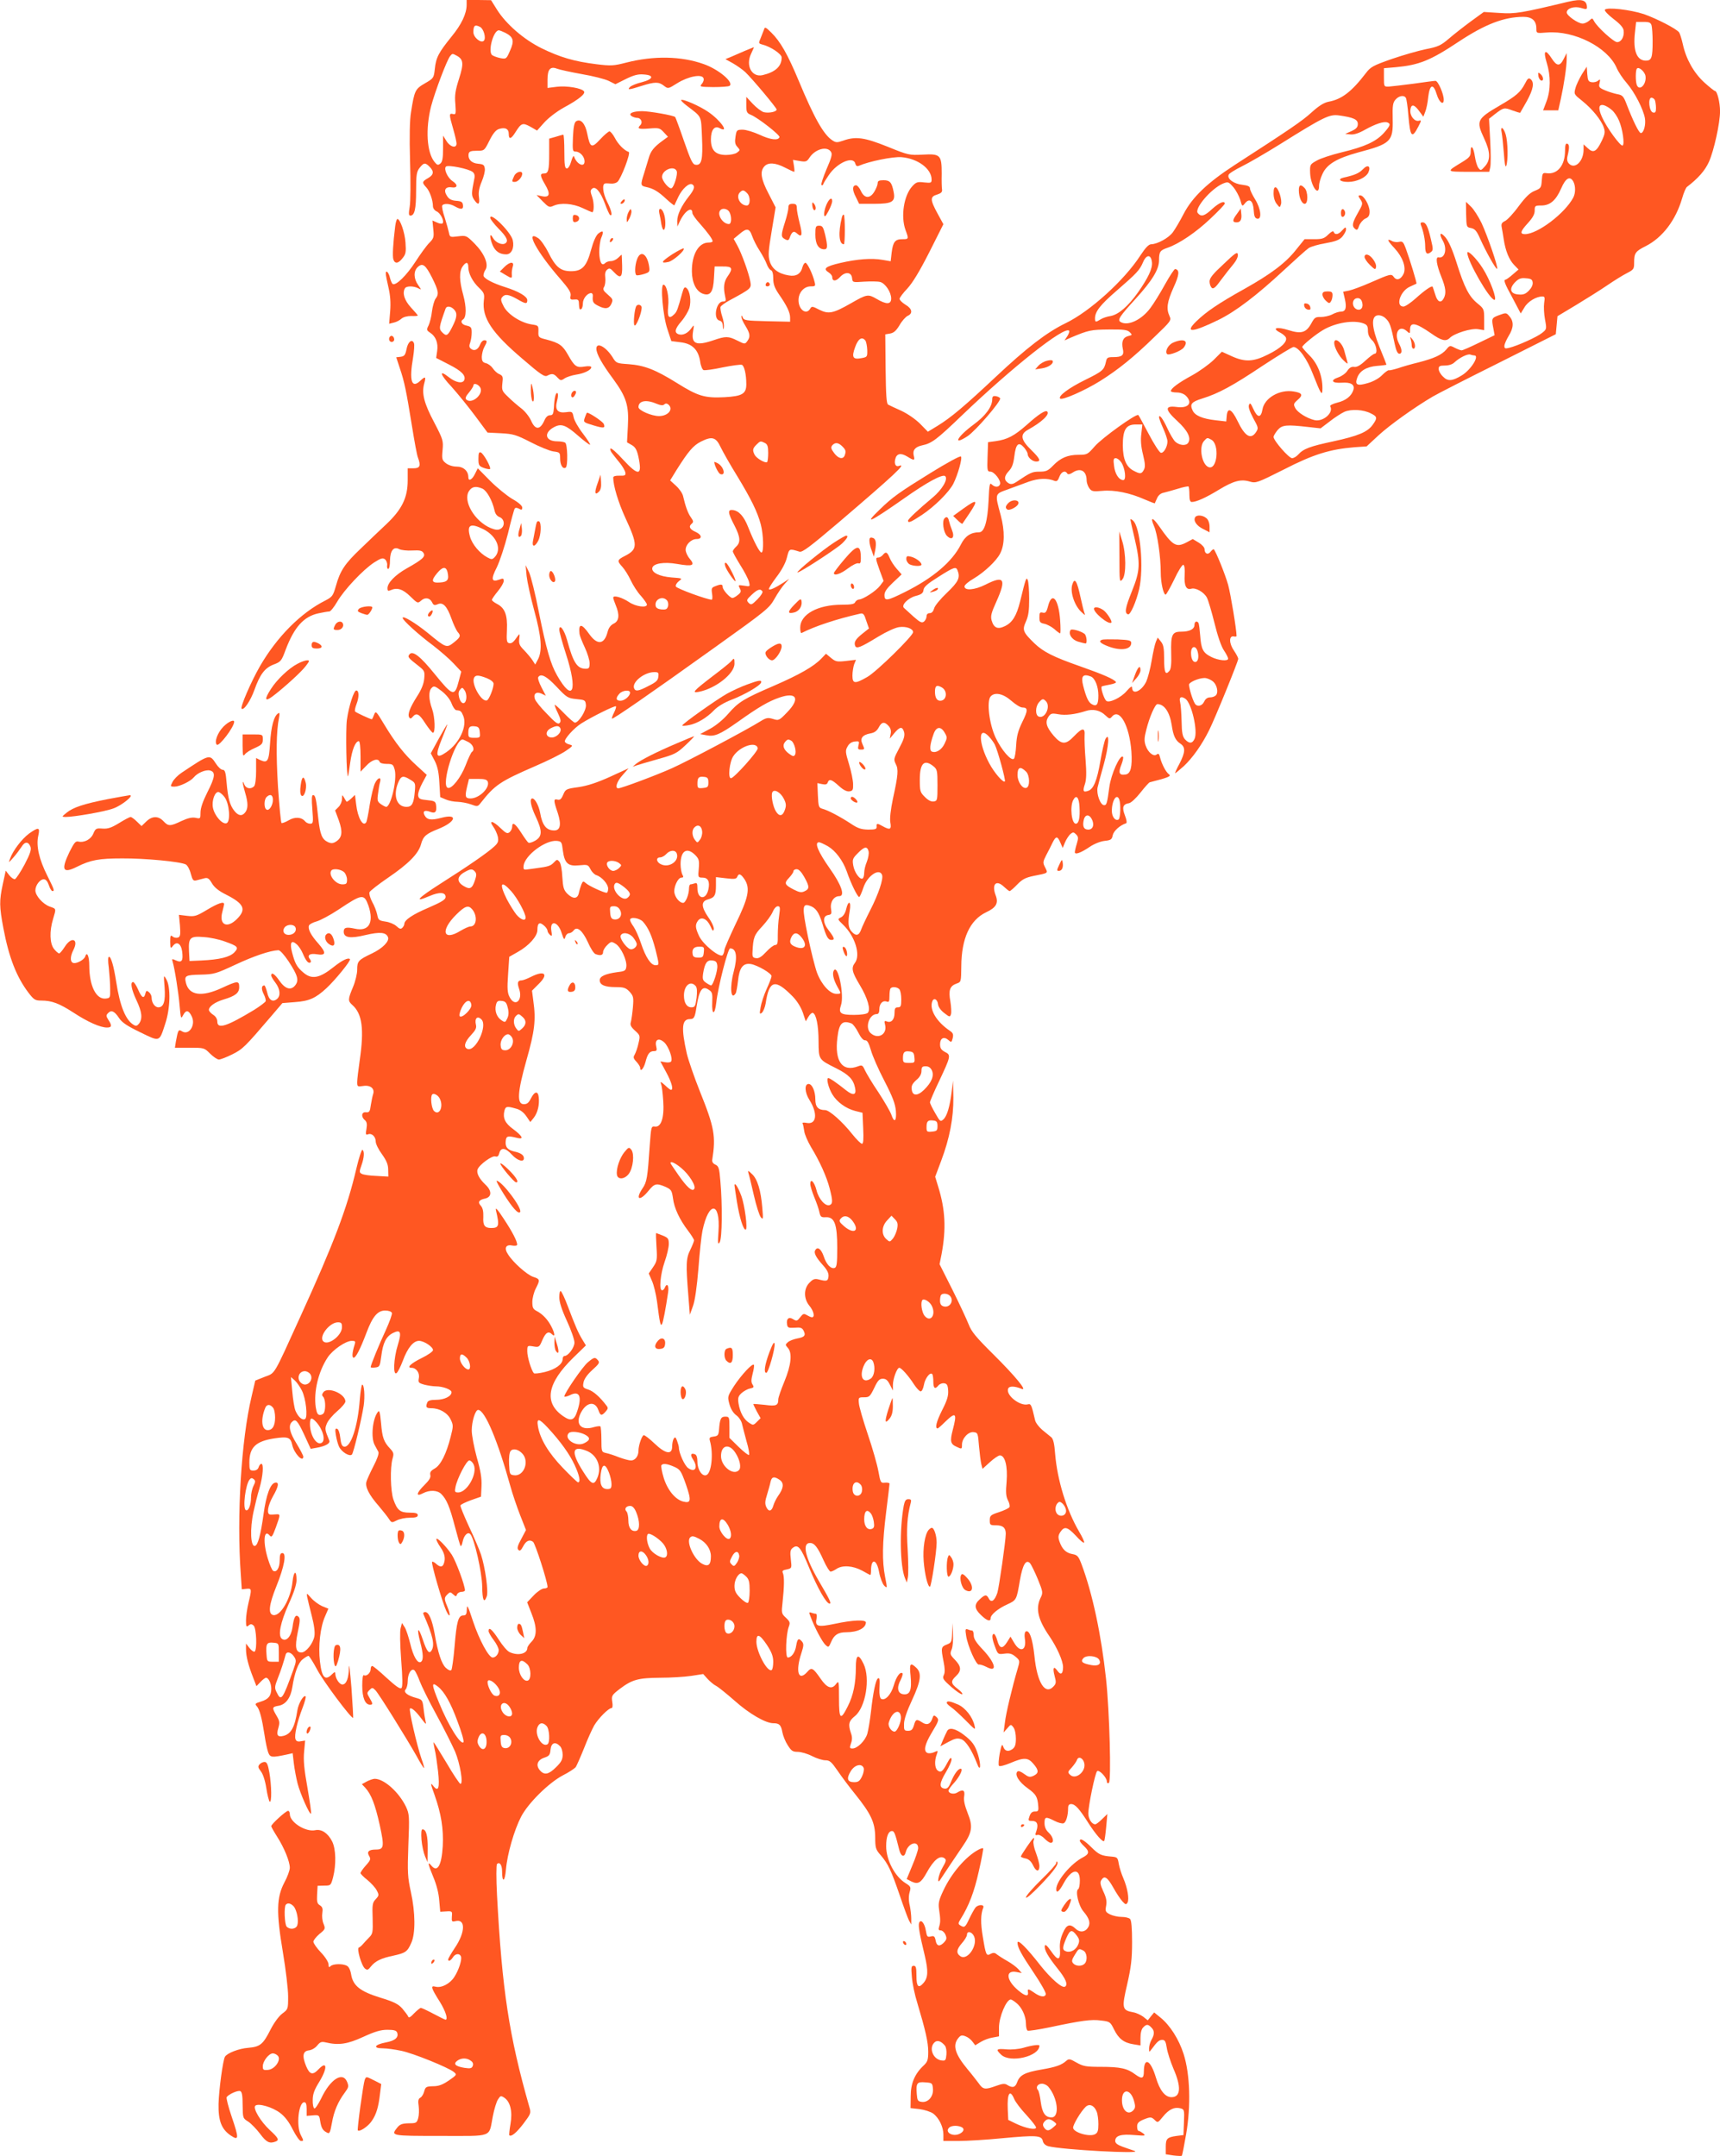<?xml version="1.0" standalone="no"?>
<!DOCTYPE svg PUBLIC "-//W3C//DTD SVG 20010904//EN"
 "http://www.w3.org/TR/2001/REC-SVG-20010904/DTD/svg10.dtd">
<svg version="1.0" xmlns="http://www.w3.org/2000/svg"
 width="1021pt" height="1280pt" viewBox="0 0 1021 1280"
 preserveAspectRatio="xMidYMid meet">
<g transform="translate(0,1280) scale(0.1,-0.1)"
fill="#ff5722" stroke="none">
<path d="M2770 12772 c0 -53 -30 -117 -91 -191 -75 -93 -91 -122 -98 -191 -6
-53 -7 -55 -59 -85 -57 -33 -62 -42 -82 -170 -8 -46 -10 -144 -6 -290 4 -121
3 -244 -2 -272 -7 -42 -6 -53 4 -53 25 0 34 39 34 148 0 95 3 113 21 136 25
31 33 32 59 6 28 -28 25 -48 -10 -68 -35 -20 -36 -26 -10 -54 21 -22 40 -77
40 -113 0 -11 10 -25 22 -30 23 -10 47 -59 35 -71 -4 -4 -19 -2 -33 5 l-27 12
5 -52 c5 -46 3 -54 -24 -81 -16 -16 -53 -67 -82 -112 -53 -82 -116 -143 -135
-132 -5 4 -12 20 -16 36 -7 32 -25 51 -25 26 0 -8 7 -45 16 -83 11 -47 14 -90
10 -142 l-6 -73 28 7 c15 3 35 14 45 23 11 10 34 16 58 16 21 -1 39 0 39 3 0
2 -18 23 -41 48 -39 43 -52 85 -35 114 9 14 51 14 78 0 21 -11 21 -11 0 19
-27 38 -28 83 -2 107 29 26 46 13 85 -64 38 -77 42 -97 20 -125 -7 -10 -17
-44 -21 -75 -3 -31 -13 -68 -20 -83 -13 -25 -12 -29 9 -43 34 -22 49 -61 42
-109 l-6 -41 76 -39 c75 -38 101 -65 91 -92 -9 -23 -51 -16 -92 17 -62 49 -52
15 18 -59 34 -38 96 -114 137 -169 l75 -101 80 -4 c73 -4 90 -9 176 -53 52
-27 113 -52 135 -55 38 -5 40 -6 40 -42 0 -39 16 -65 33 -54 14 8 11 139 -3
148 -5 4 -27 8 -47 8 -72 0 -83 51 -18 85 42 22 69 12 141 -51 34 -30 66 -54
71 -54 5 0 -14 29 -41 65 -28 36 -53 80 -56 99 -7 32 -8 34 -44 29 -51 -7 -69
14 -54 68 6 22 7 42 2 45 -10 6 -18 -25 -21 -86 -3 -37 -6 -45 -23 -45 -13 0
-25 -11 -33 -30 -26 -59 -55 -59 -80 -1 -11 24 -37 56 -58 72 -21 16 -56 46
-77 67 -37 35 -39 40 -35 81 5 39 3 45 -18 55 -13 5 -30 21 -39 35 -9 13 -27
27 -41 30 -19 5 -24 13 -24 39 1 17 7 43 15 57 18 32 18 40 0 40 -9 0 -20 -11
-25 -25 -12 -31 -35 -42 -55 -25 -10 8 -11 18 -4 36 5 14 9 41 9 60 0 30 -4
35 -30 41 -29 5 -40 26 -21 37 20 13 20 74 1 144 -24 86 -25 140 -4 170 20 29
34 28 34 -4 0 -37 25 -86 64 -123 30 -29 33 -37 28 -76 -11 -102 47 -190 229
-345 110 -95 132 -109 148 -100 28 14 38 13 60 -11 18 -19 21 -20 43 -5 12 8
43 18 68 22 48 7 90 28 90 44 0 6 -16 8 -40 4 -48 -8 -59 0 -98 69 -32 57 -52
71 -127 91 -49 12 -50 14 -49 48 1 35 0 36 -40 42 -65 10 -142 60 -166 107
-17 32 -19 44 -9 55 16 20 38 17 88 -11 51 -30 61 -31 61 -7 0 22 -51 52 -130
77 -79 25 -130 53 -130 70 0 9 5 24 12 34 20 32 -7 96 -64 154 -49 49 -50 50
-99 44 -47 -6 -49 -5 -54 21 -3 15 -14 55 -25 90 -12 34 -18 67 -15 72 9 14
46 12 75 -5 37 -21 52 -19 48 8 -2 18 -10 23 -41 25 -26 2 -42 10 -53 28 -23
34 -11 57 26 52 37 -6 40 15 6 37 -29 19 -53 72 -39 86 12 12 136 -13 159 -32
11 -9 14 -22 9 -43 -17 -83 -17 -97 -1 -121 24 -36 35 -31 29 15 -4 28 1 55
16 91 12 28 21 63 19 77 -3 23 -8 27 -40 30 -40 3 -62 28 -56 60 3 13 14 17
48 17 45 0 45 0 75 60 21 42 38 63 56 69 37 12 59 2 59 -29 0 -35 14 -31 39 9
35 56 43 59 89 34 l40 -23 42 47 c24 27 73 65 116 89 89 48 130 82 121 96 -12
20 -103 35 -161 28 l-56 -7 0 50 c0 61 17 80 57 64 16 -6 81 -20 147 -32 65
-11 136 -29 159 -40 l40 -20 62 31 c47 23 73 30 106 27 64 -4 58 -28 -11 -46
-30 -7 -62 -20 -70 -28 -19 -19 -7 -18 68 6 79 25 103 25 133 1 25 -19 25 -19
79 15 66 41 146 56 156 30 4 -9 -1 -24 -10 -34 -15 -17 -11 -18 68 -19 46 0
89 3 96 7 30 19 -64 99 -154 130 -132 47 -295 50 -456 9 -78 -20 -92 -21 -181
-10 -129 16 -215 41 -325 95 -105 52 -210 143 -264 229 l-35 56 -72 1 -73 0 0
-28z m80 -132 c21 -11 37 -67 22 -82 -17 -17 -62 20 -62 51 0 40 9 47 40 31z
m150 -35 c48 -25 54 -47 28 -105 -22 -51 -23 -51 -58 -45 -19 4 -41 12 -49 18
-26 22 8 147 40 147 5 0 23 -7 39 -15z m-290 -135 c41 -22 44 -46 15 -137 -22
-69 -27 -98 -22 -150 4 -60 3 -64 -14 -60 -24 6 -24 -2 1 -88 11 -38 20 -78
20 -87 0 -31 -38 -21 -60 15 l-20 32 0 -76 c0 -58 -4 -80 -16 -90 -14 -11 -19
-10 -35 10 -46 57 -54 196 -20 330 23 87 94 275 113 298 13 16 14 16 38 3z
m-16 -1506 c22 -22 20 -47 -9 -104 -27 -54 -35 -58 -59 -34 -22 22 -21 30 19
142 6 17 30 15 49 -4z m157 -465 c21 -40 -52 -102 -84 -70 -7 7 -1 20 17 41
14 17 26 36 26 41 0 18 29 9 41 -12z"/>
<path d="M9310 12790 c-283 -68 -314 -73 -408 -67 l-94 6 -77 -56 c-42 -31
-101 -77 -131 -103 -48 -41 -65 -48 -136 -62 -44 -9 -135 -35 -202 -58 -111
-39 -126 -47 -154 -84 -85 -111 -144 -156 -222 -170 -28 -6 -57 -24 -100 -63
-57 -52 -128 -100 -456 -312 -163 -106 -252 -191 -304 -291 -21 -41 -50 -90
-64 -109 -25 -34 -91 -70 -128 -71 -15 0 -34 -20 -65 -67 -94 -146 -300 -333
-444 -402 -113 -55 -231 -146 -416 -320 -182 -171 -264 -240 -342 -288 l-59
-36 -46 47 c-27 27 -73 59 -111 77 -36 16 -72 33 -79 37 -10 5 -13 57 -15 212
l-2 205 29 5 c22 4 36 17 56 50 14 25 36 49 48 55 32 14 27 43 -13 66 -19 12
-35 27 -35 35 0 7 21 35 46 61 31 34 71 99 130 215 l84 167 -35 64 c-44 81
-45 100 -2 112 24 8 31 15 29 30 -2 11 -3 53 -2 94 0 111 -8 119 -112 113 -81
-4 -86 -3 -209 47 -137 55 -189 63 -264 36 -35 -12 -43 -12 -63 1 -53 34 -109
134 -201 355 -66 158 -109 233 -163 286 -34 33 -38 35 -43 17 -4 -10 -13 -33
-20 -51 -13 -30 -13 -31 12 -38 48 -12 113 -56 113 -76 0 -53 -37 -87 -113
-105 -64 -15 -103 57 -68 128 10 21 17 38 16 38 -1 0 -27 -11 -56 -23 -30 -13
-67 -29 -83 -36 l-30 -12 45 -25 c24 -14 57 -37 73 -52 41 -39 186 -212 186
-222 0 -14 -46 -23 -76 -16 -14 4 -43 26 -65 49 l-39 42 0 -48 c0 -42 3 -49
28 -59 43 -18 173 -120 169 -132 -7 -22 -54 -16 -118 14 -35 16 -80 30 -100
30 -35 0 -37 -2 -43 -41 -5 -32 -3 -46 11 -61 17 -19 17 -20 -2 -34 -10 -8
-40 -14 -65 -14 -63 0 -90 28 -90 92 0 57 21 84 52 67 60 -32 6 46 -67 96 -50
35 -153 80 -162 71 -2 -2 12 -17 33 -33 93 -71 85 -56 91 -189 6 -132 -2 -168
-39 -162 -17 2 -29 29 -68 141 -26 76 -50 140 -52 142 -9 10 -153 35 -196 35
-56 0 -86 -14 -62 -30 8 -5 23 -10 33 -10 22 0 34 -27 18 -43 -21 -21 -11 -25
52 -20 58 5 64 3 87 -22 l25 -27 -30 -22 c-54 -39 -73 -63 -85 -107 -7 -24
-19 -64 -27 -89 -22 -68 -21 -73 12 -80 43 -9 72 -26 122 -73 24 -22 45 -38
46 -36 1 2 12 25 24 51 23 48 64 85 83 73 17 -11 11 -31 -21 -71 -44 -56 -69
-108 -69 -146 l1 -33 14 30 c29 63 75 93 75 50 0 -7 19 -35 43 -61 48 -54 77
-94 77 -106 0 -5 -11 -8 -24 -8 -59 0 -100 -70 -99 -172 1 -68 26 -118 66
-132 43 -15 61 10 65 93 l4 69 49 0 c56 1 62 -11 28 -59 -22 -31 -26 -65 -15
-116 7 -29 5 -33 -13 -33 -40 0 -59 -103 -21 -113 14 -3 20 -14 21 -34 1 -22
3 -23 6 -6 2 12 -2 41 -10 64 -8 24 -12 49 -10 57 3 7 26 24 52 38 131 71 132
72 125 112 -9 51 -52 169 -78 216 l-21 38 35 29 c43 37 59 34 75 -13 7 -20 26
-59 44 -86 17 -27 36 -62 42 -79 6 -17 17 -34 25 -37 9 -3 14 -20 14 -50 0
-33 8 -55 33 -92 48 -69 67 -109 67 -139 l0 -25 -137 3 c-124 3 -137 5 -144
22 -5 13 -8 15 -8 5 -1 -8 10 -33 24 -55 28 -46 30 -64 11 -90 -14 -19 -15
-19 -59 3 -54 27 -69 27 -142 2 -103 -35 -133 -22 -121 53 7 40 6 41 -9 20
-21 -31 -51 -45 -75 -38 -29 9 -25 32 15 78 20 23 40 58 47 78 12 42 4 101
-17 119 -11 9 -16 4 -26 -32 -25 -91 -31 -109 -46 -123 -32 -32 -43 -19 -37
44 7 60 -9 131 -28 131 -19 0 -3 -187 24 -265 l23 -70 55 -7 c69 -8 105 -44
116 -113 3 -26 13 -49 20 -52 8 -3 59 4 114 16 55 11 106 18 114 15 14 -6 26
-56 26 -115 0 -57 -24 -71 -129 -77 -118 -6 -158 6 -284 85 -127 79 -192 104
-285 111 -72 5 -74 5 -97 43 -40 62 -95 90 -95 49 0 -31 34 -91 100 -180 78
-107 94 -157 87 -280 l-5 -96 28 -16 c21 -12 30 -28 39 -67 25 -116 3 -121
-91 -19 -36 40 -70 70 -74 65 -4 -4 1 -18 12 -31 10 -14 31 -39 46 -58 14 -18
28 -42 30 -53 3 -17 -2 -20 -34 -19 -23 1 -38 -3 -38 -11 0 -48 30 -147 71
-237 76 -164 76 -189 -3 -229 -45 -23 -46 -29 -14 -64 13 -14 36 -50 50 -80
14 -30 41 -72 61 -93 19 -22 35 -45 35 -51 0 -21 -66 -12 -105 14 -41 28 -95
44 -95 27 0 -5 7 -26 15 -45 24 -57 20 -94 -12 -109 -18 -9 -30 -25 -36 -48
-19 -76 -60 -82 -108 -16 -47 67 -66 67 -59 3 1 -10 15 -46 31 -80 16 -34 29
-77 29 -94 0 -28 -4 -33 -23 -33 -51 0 -74 35 -111 171 -17 61 -46 99 -46 60
0 -12 18 -77 40 -145 71 -219 41 -291 -53 -126 -39 68 -64 156 -108 374 -21
109 -48 217 -59 240 l-20 41 6 -65 c4 -35 24 -127 45 -204 43 -156 49 -237 23
-289 l-17 -32 -16 25 c-9 14 -31 40 -49 59 -28 28 -33 39 -30 68 4 31 3 33 -9
17 -25 -37 -35 -45 -51 -42 -14 3 -16 15 -13 79 4 88 -12 130 -59 154 -17 9
-30 19 -30 24 0 5 16 28 35 51 19 23 35 50 35 61 0 16 -4 17 -27 8 -46 -17
-50 3 -14 73 17 35 47 125 66 200 18 76 36 142 40 148 4 7 12 7 26 0 15 -9 19
-7 19 7 0 11 -23 31 -59 51 -32 19 -91 67 -132 108 l-73 74 -16 -32 c-17 -36
-40 -48 -40 -21 0 37 -29 63 -69 63 -23 0 -48 8 -64 20 -23 18 -25 25 -20 78
5 56 3 63 -50 165 -60 113 -75 172 -59 230 12 43 7 45 -24 16 -51 -48 -66 1
-42 139 6 38 9 76 5 85 -11 28 -36 8 -44 -36 -7 -35 -13 -42 -35 -45 l-26 -3
22 -67 c26 -77 37 -128 72 -345 14 -87 29 -170 35 -184 18 -48 12 -63 -26 -63
l-35 0 0 -72 c0 -102 -34 -172 -126 -259 -38 -36 -107 -101 -152 -145 -95 -90
-123 -132 -148 -222 -17 -59 -21 -65 -63 -87 -146 -73 -288 -217 -388 -390
-53 -92 -118 -243 -109 -252 13 -13 53 47 76 111 33 93 62 131 114 151 43 16
47 21 72 89 51 134 107 196 194 215 28 6 57 11 65 11 7 0 28 26 46 57 41 71
154 191 220 234 41 26 52 29 65 18 8 -7 14 -23 12 -35 -2 -13 2 -22 7 -21 6 1
10 23 10 50 1 59 22 85 55 67 12 -6 47 -10 77 -8 45 2 58 0 67 -15 13 -21 -5
-38 -101 -92 -67 -38 -113 -85 -113 -117 0 -16 4 -18 18 -12 39 18 73 7 117
-36 43 -42 45 -43 64 -26 24 22 52 18 66 -10 8 -17 14 -19 33 -11 31 14 55
-10 82 -86 12 -34 29 -69 36 -78 21 -23 18 -31 -22 -63 -43 -34 -46 -33 -154
56 -74 60 -150 106 -150 90 0 -14 96 -101 181 -164 41 -32 96 -79 121 -106
l46 -49 -14 -53 c-25 -98 -35 -95 -144 39 -85 105 -130 140 -149 117 -13 -16
-10 -20 58 -73 31 -25 33 -30 29 -73 -3 -31 -17 -65 -43 -105 -42 -66 -57
-106 -46 -124 6 -9 11 -8 21 4 22 26 39 17 75 -40 20 -30 40 -55 45 -55 15 0
12 93 -5 141 -21 58 -22 106 -3 125 13 14 20 12 59 -18 27 -21 50 -49 59 -73
8 -22 21 -40 28 -41 26 -2 30 -5 42 -34 25 -60 -22 -161 -100 -215 -62 -43
-69 -24 -27 79 19 47 34 86 32 86 -2 0 -25 -39 -51 -86 l-47 -86 24 -46 c17
-34 24 -70 27 -130 l5 -84 33 -14 c18 -8 50 -14 71 -14 21 -1 56 -7 78 -15 38
-14 41 -14 58 8 84 107 115 128 322 218 75 32 157 73 183 91 44 30 45 32 23
38 -14 3 -26 11 -28 17 -5 15 53 80 97 108 63 40 201 108 206 102 3 -3 -2 -19
-11 -37 -9 -18 -15 -34 -12 -36 5 -5 210 136 612 424 306 219 321 231 353 288
18 32 45 72 60 88 l27 30 -35 -23 c-50 -32 -79 -45 -86 -39 -3 3 17 35 44 71
31 40 55 84 63 117 14 55 13 54 75 35 17 -5 62 29 235 176 329 281 405 352
355 333 -19 -7 -29 12 -22 40 8 34 33 39 71 16 42 -26 47 -25 39 5 -8 32 8 52
49 61 58 12 86 33 240 181 297 284 605 528 633 500 4 -3 -1 -18 -10 -32 l-17
-26 38 17 c104 44 119 47 225 48 88 1 110 -2 124 -16 16 -16 16 -17 -9 -23
-31 -8 -41 -33 -32 -76 9 -38 -4 -49 -57 -49 -33 0 -38 -3 -43 -27 -11 -50
-20 -57 -123 -108 -98 -48 -163 -97 -149 -111 12 -12 147 48 237 104 108 68
199 141 324 263 97 93 100 97 88 123 -20 44 -14 84 24 169 35 76 37 105 10
110 -5 1 -32 -40 -61 -92 -28 -51 -67 -114 -86 -139 -52 -71 -135 -110 -178
-83 -19 12 -5 33 90 137 98 108 139 174 139 229 0 50 6 59 50 74 68 23 170 92
254 172 48 45 86 85 86 90 0 20 -33 6 -74 -31 -46 -43 -66 -49 -86 -25 -22 27
79 145 149 175 31 12 33 12 62 -21 16 -19 34 -53 41 -75 11 -41 12 -41 28 -21
27 33 48 16 52 -40 2 -36 7 -49 21 -51 29 -6 22 59 -13 115 -16 26 -30 54 -30
64 0 12 -12 18 -46 22 -49 5 -91 35 -81 59 2 8 38 30 78 50 41 20 144 80 229
133 259 162 291 177 347 170 87 -12 113 -24 113 -51 0 -19 -9 -29 -37 -42
l-38 -17 32 -3 c21 -2 49 7 86 28 63 35 112 51 133 43 21 -8 17 -19 -22 -63
-46 -50 -111 -81 -249 -114 -61 -15 -129 -37 -150 -50 -39 -22 -40 -23 -38
-76 4 -75 53 -143 53 -72 0 15 9 46 20 69 26 58 85 93 212 128 193 51 208 65
205 197 -2 82 1 99 17 117 20 23 51 28 61 10 4 -5 11 -52 15 -104 11 -129 21
-141 60 -65 18 35 18 38 2 33 -26 -6 -54 30 -50 64 4 37 22 35 52 -6 l25 -34
11 29 c7 16 15 56 18 89 9 76 31 81 51 13 14 -46 41 -66 41 -30 0 35 -34 112
-49 112 -9 0 -68 -8 -131 -17 -63 -8 -128 -16 -145 -17 -30 -1 -30 -1 -30 54
l0 55 71 6 c137 13 204 39 372 151 159 105 269 147 384 148 53 0 78 -23 78
-71 0 -27 0 -27 63 -22 162 13 359 -87 413 -209 10 -24 37 -65 61 -92 47 -55
97 -153 107 -207 7 -39 -7 -89 -24 -89 -11 0 -47 73 -86 175 -17 44 -24 51
-54 56 -19 4 -52 14 -73 23 -35 15 -38 20 -32 43 5 23 4 25 -9 14 -8 -7 -25
-11 -38 -9 -19 3 -23 10 -26 48 l-3 44 -29 -45 c-15 -26 -33 -62 -38 -82 -10
-36 -9 -37 40 -76 60 -48 114 -115 128 -158 9 -26 7 -39 -12 -79 -31 -65 -50
-75 -83 -44 l-25 23 0 -32 c0 -68 -51 -118 -86 -83 -11 11 -14 24 -9 46 12 50
11 69 -2 73 -9 3 -13 -9 -13 -42 0 -88 -46 -143 -111 -133 -22 3 -24 -1 -27
-43 -3 -43 -5 -47 -42 -62 -28 -11 -53 -35 -95 -91 -31 -43 -68 -82 -81 -88
-19 -9 -24 -17 -20 -37 3 -14 8 -46 12 -71 10 -68 32 -122 61 -152 l27 -28
-35 -30 c-18 -16 -37 -29 -41 -30 -15 0 -8 -21 41 -110 l48 -91 22 36 c20 35
70 65 107 65 14 0 15 -7 10 -39 -3 -21 -1 -65 5 -97 11 -58 10 -59 -18 -81
-28 -23 -145 -76 -195 -88 -23 -6 -28 -4 -28 11 0 11 12 37 25 59 30 48 32 85
6 116 -19 23 -20 24 -63 8 -45 -17 -45 -19 -33 -81 l7 -38 -93 -45 c-51 -25
-97 -45 -103 -45 -6 0 -24 7 -40 15 -28 15 -31 15 -50 -9 -28 -33 -72 -53
-164 -77 -42 -10 -98 -26 -123 -35 -26 -8 -51 -14 -55 -12 -5 1 -23 -12 -40
-29 -18 -19 -52 -38 -84 -47 -63 -19 -79 -11 -64 30 14 42 56 67 119 72 30 2
55 6 55 7 0 2 -18 48 -41 104 -48 120 -51 184 -11 189 15 2 34 -5 48 -19 24
-23 30 -41 53 -151 8 -38 17 -58 27 -58 18 0 18 24 -2 61 -32 62 2 114 47 73
18 -16 19 -16 19 9 0 48 33 42 125 -22 62 -44 88 -50 111 -27 27 27 126 58
167 52 l37 -6 0 63 c0 62 -1 64 -40 96 -49 40 -77 92 -124 242 -24 76 -47 128
-66 150 -31 36 -40 23 -15 -21 27 -48 12 -106 -26 -98 -19 4 -12 -44 17 -116
26 -65 30 -97 14 -127 -17 -32 -38 -22 -51 24 -7 23 -14 43 -15 45 -5 8 -48
-22 -100 -69 -30 -27 -63 -49 -73 -49 -49 0 -20 92 38 118 20 9 37 17 39 18 4
2 -40 146 -64 211 -14 37 -19 42 -39 37 -13 -3 -33 -1 -44 6 -31 16 -26 2 18
-45 48 -52 69 -113 53 -150 -16 -34 -41 -43 -58 -20 -15 21 -19 20 -140 -33
-50 -22 -107 -43 -126 -47 l-35 -7 10 -43 c12 -52 5 -75 -23 -75 -12 0 -35 -7
-53 -17 -18 -9 -48 -15 -67 -15 -31 1 -37 -3 -55 -36 -31 -57 -60 -66 -136
-42 -69 22 -103 13 -51 -14 16 -8 32 -22 35 -30 10 -25 -30 -63 -105 -100 -87
-44 -137 -47 -218 -10 l-57 26 -49 -49 c-27 -26 -85 -68 -129 -92 -79 -43
-125 -77 -125 -93 0 -4 16 -8 35 -8 22 0 43 -8 55 -20 42 -42 14 -76 -56 -66
-71 9 -70 -15 4 -83 62 -57 84 -101 65 -130 -13 -19 -51 -16 -77 7 -10 10 -31
45 -46 78 -26 57 -50 89 -50 66 0 -5 11 -35 25 -66 14 -31 25 -65 25 -76 0
-32 -22 -71 -39 -68 -9 2 -41 52 -72 111 -32 60 -59 111 -62 113 -11 11 -217
-137 -259 -186 -42 -48 -45 -50 -96 -50 -64 0 -107 -18 -152 -65 -29 -30 -41
-35 -79 -35 -44 0 -53 -4 -139 -62 -18 -12 -31 -14 -43 -8 -30 17 -31 41 -2
72 20 21 28 42 34 89 9 74 25 89 57 53 12 -14 22 -31 22 -39 0 -20 28 -45 51
-45 31 0 22 18 -31 70 -61 59 -66 92 -19 118 83 46 132 92 115 109 -10 10 -51
-16 -122 -80 -74 -65 -114 -86 -184 -96 l-45 -6 -3 -88 c-3 -81 -1 -87 17 -87
24 0 65 -55 57 -75 -7 -19 -30 -19 -49 -1 -12 13 -15 0 -19 -97 -6 -124 -25
-187 -56 -187 -49 0 -83 -22 -108 -72 -52 -103 -165 -199 -331 -282 -108 -54
-123 -56 -123 -19 0 20 14 40 51 75 l51 48 -29 33 c-16 18 -35 47 -42 65 -15
36 -23 39 -41 17 -7 -8 -19 -15 -26 -15 -18 0 -18 -4 8 -77 l23 -62 -21 -28
c-23 -31 -100 -81 -125 -82 -9 -1 -19 -8 -23 -16 -4 -11 -23 -15 -79 -15 -143
0 -247 -57 -247 -136 0 -20 3 -34 8 -32 78 40 207 83 348 115 18 4 24 -3 36
-42 l16 -46 -39 -31 c-41 -33 -51 -50 -43 -72 8 -20 33 -9 138 55 48 29 100
53 123 56 42 6 83 -9 83 -30 0 -22 -218 -236 -272 -266 -73 -42 -88 -41 -88 8
0 22 5 52 10 67 l11 27 -60 -7 c-53 -6 -61 -4 -88 18 l-30 25 -29 -30 c-43
-45 -128 -94 -280 -160 -179 -77 -210 -96 -271 -166 -31 -36 -74 -71 -109 -90
l-58 -31 37 -7 c48 -9 78 3 186 79 126 90 184 123 248 145 103 35 124 -7 45
-88 -47 -49 -50 -50 -84 -39 -30 9 -40 7 -74 -14 -76 -48 -430 -236 -524 -278
-93 -42 -302 -120 -320 -120 -22 0 -8 42 26 79 l35 40 -111 -51 c-78 -35 -133
-53 -187 -61 -73 -10 -76 -12 -90 -45 -11 -26 -19 -33 -34 -29 -24 6 -24 -4 2
-80 22 -68 15 -103 -21 -103 -47 0 -71 30 -84 105 -8 43 -31 85 -46 85 -18 0
-10 -45 20 -108 40 -85 39 -117 -2 -142 -17 -10 -36 -16 -41 -13 -5 3 -24 29
-43 59 -36 56 -54 68 -54 35 0 -10 -7 -24 -15 -31 -13 -11 -22 -7 -53 23 -46
45 -73 50 -44 9 11 -15 23 -42 27 -59 5 -28 2 -37 -22 -59 -39 -36 -153 -115
-317 -219 -138 -88 -163 -116 -68 -75 60 26 97 24 97 -5 0 -15 -22 -29 -100
-63 -97 -41 -145 -74 -145 -97 0 -6 -5 -16 -12 -23 -9 -9 -17 -7 -35 10 -13
12 -42 24 -65 27 -39 6 -43 9 -49 41 -4 19 -17 54 -30 76 -12 23 -19 48 -16
57 3 8 53 47 110 86 122 83 181 143 196 199 13 48 30 62 103 91 105 42 119 93
18 66 -61 -16 -85 -13 -100 15 -13 25 1 33 35 20 29 -11 39 1 33 42 -3 20 -10
24 -53 28 -42 4 -50 8 -53 27 -2 13 9 45 24 73 l27 50 -59 54 c-72 65 -127
135 -194 246 -48 80 -50 82 -60 56 -5 -14 -11 -26 -13 -26 -8 0 -93 39 -99 46
-4 3 0 23 8 44 16 41 16 80 -1 81 -14 1 -44 -90 -56 -174 -8 -60 -3 -345 7
-335 1 2 7 39 13 83 11 76 31 125 51 125 6 0 10 -38 10 -91 l0 -90 34 35 c33
36 71 47 79 24 2 -8 20 -13 42 -13 36 0 39 -3 48 -35 15 -57 -23 -220 -51
-220 -4 0 -18 7 -31 16 -21 15 -23 22 -17 63 3 25 8 56 12 69 9 32 -13 28 -30
-7 -8 -15 -22 -72 -31 -126 -8 -54 -18 -102 -21 -106 -19 -31 -51 26 -60 106
l-7 56 -23 -22 c-13 -12 -26 -21 -27 -18 -2 2 -9 13 -15 24 -11 19 -11 18 -12
-7 0 -16 -9 -37 -20 -48 l-21 -21 22 -59 c24 -68 20 -102 -15 -125 -18 -12
-29 -13 -48 -5 -37 17 -48 44 -59 143 -12 116 -17 137 -31 137 -8 0 -9 -25 -4
-85 6 -79 5 -85 -13 -85 -10 0 -24 6 -30 14 -22 26 -61 28 -98 6 -19 -11 -38
-18 -42 -16 -4 3 -13 99 -21 215 -12 197 -10 330 6 410 5 26 4 32 -5 26 -25
-15 -42 -78 -48 -177 -7 -108 -14 -120 -59 -100 l-24 12 0 -78 c0 -47 -5 -83
-12 -90 -19 -19 -48 -14 -58 11 -14 36 -11 4 5 -49 18 -60 18 -94 1 -116 -19
-25 -41 -22 -65 8 -27 34 -38 75 -46 167 -5 62 -10 77 -23 77 -10 0 -27 16
-40 36 -38 58 -37 58 -205 -54 -21 -14 -45 -38 -53 -54 -14 -27 -14 -28 11
-28 30 0 95 31 115 55 22 27 70 47 96 41 35 -9 31 -39 -16 -131 -26 -52 -40
-92 -40 -118 0 -38 -1 -38 -29 -32 -21 4 -45 -1 -84 -19 -67 -32 -78 -32 -107
-1 -30 32 -67 32 -102 -2 l-28 -27 -28 27 c-15 15 -32 27 -37 27 -5 0 -36 -16
-68 -36 -46 -28 -66 -35 -98 -33 -38 3 -42 1 -55 -29 -14 -35 -54 -56 -89 -48
-17 4 -25 -7 -53 -62 -51 -107 -40 -130 44 -88 82 41 132 50 269 50 133 1 346
-19 378 -36 9 -5 23 -29 29 -54 11 -40 15 -45 35 -40 13 3 34 9 46 12 20 5 28
-1 45 -30 14 -24 40 -45 82 -66 109 -55 124 -88 66 -146 -59 -59 -108 -34 -86
44 5 20 10 40 10 45 0 17 -36 5 -101 -34 -63 -38 -74 -41 -118 -36 l-49 6 6
-64 c4 -54 2 -66 -12 -71 -9 -3 -23 -1 -31 6 -13 11 -15 6 -15 -31 1 -40 2
-42 15 -26 23 32 49 17 56 -31 7 -56 -2 -69 -36 -54 -24 11 -26 10 -21 -5 13
-43 36 -190 42 -264 7 -78 8 -80 21 -55 17 32 33 30 51 -8 25 -51 -16 -114
-57 -89 -22 14 -24 10 -37 -59 l-6 -38 87 0 c86 0 87 0 122 -35 19 -19 43 -35
52 -35 10 0 46 14 80 31 62 31 74 43 233 229 l64 75 75 6 c84 6 122 23 186 82
53 49 148 166 140 173 -10 11 -47 -7 -97 -47 -84 -67 -130 -75 -179 -33 -38
32 -50 53 -67 118 -16 60 -5 79 27 50 12 -10 28 -35 36 -54 19 -45 33 -61 45
-54 5 3 4 11 -2 19 -20 24 -1 37 40 30 55 -9 58 8 10 63 -45 50 -64 87 -56
108 3 7 23 18 45 24 22 6 80 37 130 70 141 94 152 96 178 23 34 -101 2 -155
-81 -136 -51 11 -66 7 -66 -18 0 -36 39 -42 129 -20 86 20 123 17 134 -13 9
-24 -32 -66 -95 -96 -82 -39 -88 -46 -88 -97 0 -24 -11 -70 -25 -103 -30 -72
-31 -82 -4 -106 59 -52 71 -143 44 -329 -8 -55 -15 -113 -15 -129 0 -27 2 -28
35 -23 43 7 70 -15 60 -47 -4 -12 -10 -41 -14 -66 -5 -39 -9 -45 -29 -43 -26
3 -31 -27 -6 -47 11 -10 14 -23 9 -52 -6 -32 -4 -37 9 -32 23 9 46 -14 46 -43
0 -14 17 -48 37 -75 27 -38 37 -61 37 -92 l1 -41 -70 4 c-38 1 -78 7 -87 12
-16 8 -16 13 -3 50 17 47 19 85 6 93 -4 3 -21 -47 -36 -112 -55 -236 -135
-446 -334 -882 -162 -356 -146 -329 -211 -354 l-55 -22 -22 -95 c-61 -255 -89
-711 -64 -1054 l6 -90 28 3 c31 3 32 0 12 -83 -8 -33 -15 -80 -15 -104 0 -37
2 -42 15 -31 12 10 18 10 30 0 17 -14 22 -145 6 -155 -5 -3 -19 7 -30 21 l-21
27 0 -34 c0 -41 14 -96 42 -167 l20 -52 24 25 c13 14 28 25 33 25 15 0 31 -34
31 -65 0 -42 -17 -63 -60 -76 -36 -11 -39 -14 -26 -28 17 -19 30 -69 46 -171
6 -41 16 -88 22 -104 12 -30 21 -31 114 -11 l31 7 7 -61 c4 -33 14 -86 22
-118 15 -59 72 -188 80 -180 3 2 -7 71 -21 153 -20 110 -25 166 -20 215 l6 66
-25 -4 c-18 -4 -28 0 -32 12 -9 22 11 107 42 187 13 34 21 64 18 67 -11 12
-42 -40 -49 -82 -15 -100 -37 -140 -82 -152 -36 -9 -44 4 -31 47 9 32 8 41
-11 73 -28 48 -27 52 14 59 42 8 70 47 80 110 13 85 35 145 61 165 15 12 30
21 35 21 4 0 27 -36 51 -81 37 -71 205 -295 214 -287 1 2 -3 82 -10 178 -8 96
-14 152 -15 123 -1 -66 -15 -103 -39 -103 -18 0 -42 37 -42 65 0 11 -5 10 -20
-5 -40 -40 -60 -20 -71 76 -11 93 2 206 31 270 l19 44 -37 15 c-20 9 -49 30
-65 48 -27 31 -28 31 -24 7 3 -14 15 -64 27 -111 15 -58 20 -99 16 -123 -8
-43 -50 -96 -77 -96 -34 0 -40 32 -22 119 14 65 15 83 5 93 -17 17 -28 -1 -36
-63 -8 -55 -38 -88 -64 -67 -23 20 -8 95 42 207 30 65 46 115 46 140 0 64 -17
56 -24 -10 -10 -99 -71 -205 -114 -197 -32 6 -26 61 18 170 48 119 62 198 36
198 -12 0 -16 -10 -16 -44 0 -44 -19 -74 -39 -61 -6 3 -20 35 -31 71 -31 100
-24 181 11 138 11 -13 16 -6 36 48 28 78 28 80 1 78 -13 -1 -29 -2 -35 -1 -22
2 -14 53 17 108 34 59 38 86 13 81 -28 -5 -53 -71 -69 -188 -17 -123 -33 -181
-50 -187 -27 -9 -32 100 -9 204 8 37 23 99 35 138 21 73 26 145 11 145 -5 0
-13 -9 -16 -20 -4 -13 -15 -20 -31 -20 -22 0 -24 4 -24 48 0 90 38 126 148
143 82 12 97 7 107 -41 11 -49 65 -105 65 -67 0 6 -18 41 -40 77 -41 66 -50
106 -28 128 22 22 33 11 73 -74 l39 -85 34 6 c56 10 84 27 76 44 -26 63 -27
69 -14 100 7 18 35 51 61 73 27 23 49 49 49 58 0 45 -102 89 -130 56 -10 -13
-10 -20 -2 -28 13 -13 16 -66 6 -92 -3 -9 -14 -16 -24 -16 -15 0 -20 11 -26
46 -13 92 15 211 71 296 30 45 107 98 143 98 21 0 23 -3 17 -22 -15 -47 -17
-78 -6 -78 13 0 39 50 76 148 36 96 66 132 111 132 20 0 37 -6 40 -14 3 -7
-14 -53 -36 -102 -39 -83 -90 -208 -90 -220 0 -3 12 -4 28 -2 25 3 27 7 35 67
10 79 28 116 68 137 47 24 54 7 30 -71 -25 -80 -29 -184 -7 -166 8 6 24 39 37
73 28 76 62 118 96 118 29 0 83 -35 83 -55 0 -8 -30 -29 -67 -47 -65 -32 -92
-58 -60 -58 28 0 49 -31 43 -61 -5 -26 -2 -29 32 -39 20 -5 51 -10 68 -10 43
0 94 -19 94 -35 0 -24 -43 -45 -91 -45 -34 0 -49 -5 -53 -16 -11 -28 -6 -34
25 -34 48 0 96 -28 114 -67 16 -33 16 -40 0 -102 -25 -100 -59 -169 -95 -189
-23 -13 -29 -22 -26 -38 4 -15 -6 -31 -34 -59 -49 -48 -54 -73 -10 -50 40 21
86 19 109 -4 32 -32 50 -75 81 -193 16 -61 31 -113 34 -116 3 -3 9 9 12 26 8
38 30 60 45 45 24 -24 70 -228 71 -311 1 -82 11 -103 27 -59 11 28 -9 172 -34
248 -10 30 -42 105 -72 168 -29 63 -52 119 -50 124 2 6 30 19 62 31 l60 21 3
63 c2 47 -5 90 -28 170 -16 59 -30 131 -30 160 0 53 21 122 38 122 40 0 117
-184 192 -455 12 -44 38 -120 57 -169 l35 -89 -28 -53 c-22 -40 -26 -56 -17
-65 8 -8 15 -4 27 19 18 35 38 45 60 29 13 -10 86 -237 86 -268 0 -5 -10 -9
-21 -9 -12 0 -39 -18 -61 -41 l-39 -41 25 -64 c34 -84 34 -137 1 -170 -14 -14
-25 -31 -25 -37 0 -35 -55 -48 -105 -25 -14 6 -43 40 -65 75 -39 60 -60 78
-60 50 0 -7 13 -31 30 -53 16 -21 30 -48 30 -60 0 -22 -17 -44 -36 -44 -23 0
-79 104 -116 214 -30 92 -37 105 -37 74 -1 -31 -5 -38 -21 -38 -30 0 -40 -37
-52 -185 -6 -71 -15 -134 -19 -139 -5 -6 -18 -1 -33 13 -25 23 -47 90 -66 201
-15 84 -35 130 -56 130 -9 0 -14 -5 -11 -12 57 -130 69 -184 48 -217 -14 -22
-28 -5 -52 67 -27 80 -37 69 -15 -16 19 -71 20 -108 4 -118 -19 -12 -45 32
-63 108 -10 40 -24 84 -33 98 l-16 25 -8 -30 c-5 -18 -4 -93 3 -188 9 -112 9
-161 2 -168 -8 -8 -33 10 -88 60 -42 39 -80 71 -86 71 -5 0 -9 -8 -9 -19 0
-22 -25 -45 -40 -36 -6 4 -10 -17 -10 -62 0 -71 17 -113 46 -113 18 0 18 6 -3
41 -16 27 -16 30 0 46 16 16 18 16 36 -2 22 -24 180 -278 242 -387 23 -43 44
-76 46 -74 2 1 -5 27 -16 57 -27 79 -75 288 -68 296 9 8 35 -15 70 -62 24 -32
29 -35 23 -15 -3 14 -9 49 -12 77 -6 51 -8 53 -43 63 -53 14 -79 35 -63 51 6
7 12 29 12 49 0 45 23 81 41 63 6 -7 20 -35 30 -63 10 -27 54 -117 99 -199 45
-82 94 -181 111 -219 30 -72 50 -192 32 -192 -5 0 -43 56 -83 125 -41 68 -75
123 -76 122 -2 -1 1 -20 6 -42 6 -22 14 -80 20 -130 11 -102 2 -127 -30 -85
-16 20 -15 11 9 -55 40 -113 54 -202 49 -304 -7 -117 -32 -159 -68 -116 -24
29 -20 9 11 -66 20 -47 33 -98 36 -141 l6 -67 36 2 c35 2 36 1 33 -31 -2 -29
0 -32 21 -27 61 16 60 -65 -3 -158 -22 -33 -40 -64 -40 -69 0 -15 15 -8 28 12
14 23 40 26 48 5 7 -18 -13 -81 -40 -122 -26 -40 -76 -66 -111 -57 -31 8 -28
-5 27 -92 33 -54 49 -104 32 -104 -3 0 -35 16 -71 35 -36 19 -70 35 -75 35 -5
0 -23 -15 -40 -32 -21 -23 -32 -29 -35 -20 -3 8 -19 29 -35 48 -24 27 -49 40
-131 65 -120 37 -162 71 -173 138 -4 25 -14 46 -25 51 -25 14 -83 12 -97 -2
-9 -9 -12 -7 -12 10 0 13 -19 44 -45 71 -25 26 -45 55 -45 64 0 8 16 29 36 46
35 28 36 31 24 61 -7 16 -10 45 -7 63 4 26 1 36 -14 46 -17 10 -19 21 -17 64
l3 52 40 1 c38 0 39 1 52 50 19 75 17 168 -6 213 -25 49 -63 74 -100 66 -57
-12 -151 47 -151 96 0 11 -5 19 -10 19 -13 0 -100 -79 -100 -91 0 -5 16 -33
35 -63 42 -66 75 -147 75 -184 0 -15 -14 -54 -32 -87 -47 -89 -49 -177 -9
-415 17 -101 31 -219 31 -261 0 -76 0 -77 -35 -103 -21 -16 -49 -55 -69 -94
-45 -89 -62 -103 -133 -109 -54 -4 -125 -31 -138 -53 -12 -20 -36 -197 -38
-280 -2 -101 18 -151 73 -188 48 -32 49 -17 5 112 -20 58 -33 111 -30 116 11
17 66 42 81 36 10 -4 14 -26 14 -83 1 -77 1 -78 33 -98 17 -11 49 -44 71 -73
37 -50 56 -59 90 -46 25 9 20 20 -33 69 -55 51 -101 129 -86 144 17 17 103 -8
148 -43 28 -21 53 -54 75 -99 19 -37 40 -67 48 -67 17 0 17 1 -1 36 -28 54
-13 194 21 194 10 0 14 -12 14 -40 l0 -41 37 3 c36 3 38 1 43 -32 7 -43 15
-57 40 -70 16 -9 19 -3 30 57 12 70 36 126 77 181 22 30 24 36 13 63 -26 63
-100 16 -154 -99 -17 -34 -35 -61 -40 -59 -6 2 -11 25 -10 50 0 34 9 60 37
105 52 84 50 133 -3 77 -34 -36 -52 -31 -73 19 -25 61 -20 90 17 94 17 2 38
15 49 29 17 21 25 24 51 18 76 -18 129 -10 222 33 70 32 104 42 143 42 39 0
53 -4 58 -16 11 -29 -12 -49 -67 -59 -68 -13 -79 -35 -18 -35 24 0 73 -7 111
-15 71 -15 276 -98 310 -125 20 -16 19 -18 -29 -51 -37 -25 -60 -34 -93 -34
-41 -1 -46 -4 -53 -30 -4 -16 -14 -33 -23 -38 -12 -6 -15 -18 -10 -50 3 -23 2
-55 -3 -72 -8 -28 -12 -30 -56 -30 -38 -1 -52 -6 -67 -24 -41 -51 -41 -51 256
-51 317 0 285 -12 310 116 8 42 22 88 31 101 14 22 17 23 37 10 36 -24 50 -82
37 -156 -6 -35 -9 -65 -7 -67 11 -11 42 14 84 69 45 60 46 62 34 102 -119 418
-161 690 -191 1255 -5 97 -5 179 0 184 15 15 30 -5 30 -42 0 -72 17 -65 23 10
8 92 49 234 90 313 42 81 164 201 247 245 36 18 70 41 77 49 6 9 28 59 49 111
20 52 48 114 61 137 25 42 85 103 103 103 6 0 8 16 4 37 -5 36 -3 40 45 77 73
55 109 65 239 66 62 0 145 5 185 11 l71 11 26 -29 c14 -15 36 -34 50 -41 14
-7 63 -47 110 -88 86 -77 184 -134 230 -134 36 0 46 -10 54 -54 4 -21 18 -56
32 -77 21 -33 29 -39 59 -39 20 0 58 -11 85 -25 27 -14 63 -25 79 -25 26 0 36
-9 72 -61 23 -34 70 -97 105 -140 94 -117 118 -168 119 -255 0 -65 3 -74 33
-108 43 -50 62 -90 112 -236 23 -68 48 -136 55 -150 l14 -25 0 35 c0 19 -4 55
-9 78 -7 28 -7 56 -1 78 9 31 7 35 -23 54 -64 39 -116 138 -116 220 0 57 13
90 35 90 13 0 19 -16 42 -109 10 -42 30 -51 39 -17 13 54 74 74 74 24 -1 -13
-16 -59 -35 -103 l-33 -80 29 -15 c38 -18 56 -8 89 52 43 78 80 108 108 85 10
-8 7 -19 -13 -53 -26 -44 -37 -110 -12 -70 17 26 86 130 130 194 58 84 63 119
31 198 -18 46 -25 77 -21 100 6 37 -7 44 -42 22 -20 -12 -51 -5 -51 12 0 5 15
27 34 47 34 39 55 83 38 83 -15 0 -39 -33 -57 -78 -14 -34 -22 -42 -39 -40
-33 5 -30 33 9 98 20 33 35 68 33 78 -3 12 -10 5 -26 -25 -26 -50 -38 -59 -57
-43 -17 14 -19 57 -5 94 9 24 8 25 -15 14 -13 -6 -31 -8 -39 -5 -26 10 -18 50
24 120 44 73 46 79 26 96 -11 10 -16 8 -21 -8 -11 -36 -32 -45 -60 -27 -34 22
-40 21 -50 -16 -8 -26 -15 -33 -35 -33 -23 0 -25 4 -24 41 0 26 17 76 47 140
53 114 60 162 25 194 -35 33 -41 25 -33 -49 8 -84 -3 -114 -43 -109 -34 4 -41
40 -16 85 9 18 14 36 11 39 -13 13 -37 -19 -52 -72 -16 -55 -52 -93 -75 -79
-7 4 -11 28 -10 54 3 62 2 73 -9 67 -13 -8 -29 -86 -41 -196 -6 -52 -16 -112
-22 -133 -13 -42 -59 -87 -88 -87 -17 0 -18 4 -9 30 8 21 8 39 0 61 -18 52
-13 72 23 101 64 51 93 224 52 310 -31 64 -46 57 -46 -21 0 -93 -15 -166 -48
-231 -43 -86 -52 -78 -52 47 0 106 -1 108 -19 84 -24 -32 -53 -21 -90 33 -45
65 -54 70 -79 41 -53 -60 -72 1 -35 112 14 43 14 54 4 67 -20 24 -28 19 -35
-23 -6 -41 -28 -71 -50 -71 -16 0 -11 138 6 183 9 24 7 30 -17 53 -27 25 -27
28 -20 92 10 91 11 154 2 173 -6 13 -1 18 23 22 30 7 30 7 24 60 -5 41 -3 56
9 66 33 27 49 9 101 -119 49 -118 100 -209 120 -210 13 0 0 26 -64 135 -80
137 -101 225 -52 225 26 0 45 -24 80 -102 17 -38 36 -68 42 -68 6 0 22 7 35
16 36 24 98 19 152 -10 25 -14 47 -26 49 -26 2 0 4 11 4 24 0 77 33 73 48 -6
6 -34 20 -70 30 -81 19 -18 19 -17 6 50 -19 96 -17 203 6 387 11 88 20 164 20
168 0 5 -12 7 -27 6 -25 -3 -27 0 -39 67 -7 39 -35 138 -63 220 -28 83 -52
166 -53 185 -3 34 -2 35 31 35 31 0 35 4 60 55 21 45 31 55 51 55 19 0 29 -9
42 -35 l18 -35 0 33 c0 36 24 102 38 102 12 0 55 -48 87 -98 15 -23 33 -42 40
-42 7 0 15 17 19 38 6 38 36 78 49 65 4 -3 7 -24 7 -45 0 -40 10 -48 30 -23 7
9 23 15 34 13 17 -2 22 -11 24 -43 2 -31 -6 -59 -37 -119 -33 -66 -43 -106
-25 -106 2 0 23 18 45 40 63 61 71 52 44 -50 -17 -65 -13 -83 21 -98 33 -16
34 -16 34 12 0 37 38 78 69 74 25 -3 26 -6 32 -83 4 -44 10 -92 14 -108 l7
-27 44 40 c24 22 51 40 59 40 31 0 47 -66 40 -155 -6 -64 -4 -88 8 -112 9 -16
12 -34 9 -40 -4 -7 -32 -20 -62 -30 -50 -16 -55 -21 -55 -48 0 -28 2 -30 38
-30 40 0 57 -15 57 -50 0 -40 -40 -319 -50 -351 -16 -47 -36 -61 -50 -35 -14
27 -23 26 -54 -3 -35 -31 -33 -56 7 -94 35 -34 57 -41 57 -19 0 21 43 57 98
82 56 26 56 26 76 144 16 92 36 126 60 101 7 -8 28 -51 46 -94 31 -77 32 -81
16 -113 -30 -63 -15 -128 54 -228 44 -65 80 -145 80 -182 0 -41 -14 -50 -34
-21 -22 31 -29 17 -16 -32 10 -36 9 -45 -6 -61 -50 -55 -98 21 -114 181 -11
103 -30 157 -52 144 -6 -4 -8 -21 -5 -41 12 -71 -27 -87 -63 -26 l-22 37 -20
-32 c-27 -43 -45 -40 -58 8 -6 22 -15 40 -20 40 -15 0 -12 -29 7 -78 16 -43
17 -44 55 -39 31 4 44 0 66 -18 26 -22 26 -25 14 -66 -36 -123 -71 -271 -77
-324 l-8 -60 22 25 c21 24 21 25 36 6 9 -11 15 -40 15 -67 0 -37 -5 -51 -21
-63 -26 -18 -46 -11 -55 17 -6 17 -10 6 -20 -43 -6 -36 -9 -69 -4 -73 4 -5 35
3 68 17 80 34 104 33 136 -5 33 -38 33 -56 1 -71 -22 -10 -30 -8 -56 11 -19
14 -34 20 -40 14 -18 -18 9 -62 61 -99 50 -36 59 -51 63 -109 2 -25 -2 -30
-20 -29 -16 0 -25 -8 -32 -28 -9 -26 -8 -28 15 -28 30 0 39 -20 26 -59 -9 -25
-8 -28 7 -24 9 2 27 -7 40 -21 14 -14 30 -26 38 -26 22 0 15 35 -12 60 -17 16
-25 34 -25 57 0 38 7 40 60 13 21 -11 45 -17 53 -14 15 5 27 46 27 90 0 17 6
24 18 24 24 0 49 -28 104 -115 44 -68 84 -113 92 -104 3 2 8 40 12 82 l7 78
-31 -30 c-17 -17 -35 -31 -41 -31 -20 0 -41 32 -41 64 0 46 40 239 52 251 11
12 58 -37 58 -61 0 -9 5 -12 12 -8 15 9 4 427 -17 619 -28 259 -80 505 -145
678 -18 48 -25 56 -54 61 -39 7 -61 29 -77 74 -9 26 -8 37 5 57 24 36 42 31
92 -22 23 -26 46 -45 49 -41 3 3 -10 33 -30 66 -75 129 -129 305 -142 461 -4
58 -11 88 -22 98 -9 7 -33 27 -54 44 -20 17 -40 43 -43 58 -21 91 -24 99 -43
94 -47 -12 -132 55 -117 93 6 17 39 16 80 -1 38 -16 -39 77 -168 205 -103 102
-130 135 -146 177 -11 28 -54 121 -96 205 l-77 153 12 60 c28 151 22 264 -20
400 l-18 59 36 96 c50 133 73 254 72 375 l-2 100 -8 -65 c-11 -90 -28 -146
-49 -165 -18 -16 -20 -14 -49 37 -17 29 -31 58 -31 64 0 6 24 63 54 125 70
149 72 156 35 174 -22 12 -29 22 -29 46 0 36 23 48 49 25 18 -16 19 -15 26 11
5 22 2 31 -16 43 -80 54 -124 127 -105 176 9 23 31 12 34 -19 2 -15 17 -36 37
-51 32 -25 34 -25 40 -6 3 10 1 45 -4 76 -12 65 -3 91 37 105 27 9 27 11 28
102 1 166 51 275 147 321 60 28 75 54 57 101 -25 66 3 95 49 51 15 -14 30 -26
34 -26 4 0 24 17 45 39 30 31 49 41 97 51 90 18 86 15 69 50 -15 29 -14 33 6
73 12 23 30 57 38 75 20 40 29 40 46 0 l14 -32 14 34 c8 19 23 41 32 49 15 12
19 12 33 -2 14 -14 15 -22 5 -55 -7 -22 -12 -45 -12 -51 0 -17 36 -4 89 32 25
17 62 32 87 35 38 4 44 8 49 34 6 26 43 59 80 71 5 2 2 22 -8 47 -18 47 -12
66 25 72 12 2 42 30 67 62 26 33 51 61 56 62 110 28 129 36 114 47 -19 14 -43
61 -53 100 -5 22 -10 26 -20 18 -18 -15 -52 12 -66 54 -9 27 -8 46 4 92 19 77
53 153 66 153 41 0 73 -47 85 -124 9 -63 22 -92 52 -111 31 -21 29 -51 -6
-119 -17 -31 -28 -56 -25 -56 2 0 25 19 51 42 52 49 107 126 150 213 34 67
173 409 173 424 0 6 -11 27 -25 48 -30 43 -31 90 -2 85 9 -2 17 -1 17 2 0 38
-35 249 -50 304 -18 64 -72 197 -85 211 -3 2 -11 -4 -19 -14 -15 -21 -36 -13
-36 15 0 10 -15 27 -35 39 l-35 21 -39 -21 c-60 -31 -81 -18 -162 99 -38 54
-53 54 -29 -1 20 -45 40 -182 40 -277 0 -59 16 -130 29 -130 4 0 27 41 51 90
23 50 48 89 54 87 7 -3 10 -25 8 -61 -4 -62 9 -90 39 -81 26 8 76 -20 93 -53
8 -15 28 -83 45 -151 18 -74 40 -139 56 -162 14 -21 25 -43 25 -49 0 -17 -58
-11 -100 10 -50 25 -60 46 -66 128 -3 36 -7 69 -10 74 -10 15 -24 8 -24 -12 0
-25 -29 -40 -79 -40 -54 0 -62 -18 -59 -128 2 -64 -1 -94 -11 -105 -23 -28
-31 -9 -31 72 0 63 -4 84 -19 102 l-19 24 -11 -25 c-6 -14 -17 -64 -25 -112
-8 -48 -23 -104 -32 -124 -28 -58 -84 -82 -84 -36 0 12 -10 5 -33 -21 -33 -39
-105 -73 -121 -57 -14 14 -35 80 -26 85 4 2 26 7 48 11 23 4 39 11 36 15 -10
17 -78 46 -214 94 -157 55 -217 85 -270 136 -69 67 -73 79 -50 130 15 34 19
65 19 134 0 50 -4 99 -8 110 -9 22 -11 17 -46 -126 -21 -85 -46 -125 -90 -146
-43 -21 -66 -11 -79 34 -7 25 -2 45 28 111 61 136 47 158 -65 101 -64 -32
-124 -37 -124 -10 0 8 24 29 54 46 64 38 135 105 157 148 28 52 29 134 4 228
-35 129 -36 126 40 153 36 13 92 34 125 46 58 21 113 23 156 5 12 -4 19 2 27
24 11 31 35 41 47 20 5 -7 15 -5 31 5 47 32 84 11 84 -46 0 -13 7 -33 15 -45
14 -20 22 -22 78 -17 72 7 164 -12 252 -51 32 -14 59 -24 60 -23 0 2 6 15 13
30 7 17 22 30 39 33 15 4 54 14 86 24 31 10 59 15 62 13 3 -3 5 -25 5 -49 0
-29 4 -43 14 -43 27 0 83 25 160 72 89 54 132 65 185 49 36 -10 43 -8 202 72
175 90 273 120 418 132 l73 5 70 65 c66 61 214 167 323 231 27 16 203 106 390
199 l340 171 5 53 5 54 110 66 c61 37 144 89 185 117 41 28 94 61 118 73 39
20 42 25 42 60 0 59 7 69 69 100 100 51 178 154 216 284 9 32 22 62 28 67 67
51 108 98 131 149 30 67 66 231 66 300 0 53 -17 121 -30 121 -4 0 -33 23 -64
51 -62 57 -108 139 -127 227 -7 31 -17 63 -22 70 -17 22 -132 81 -208 108 -82
27 -222 43 -233 26 -3 -6 20 -30 51 -54 41 -31 59 -52 61 -70 4 -36 -14 -68
-39 -68 -20 0 -118 89 -137 125 -10 19 -11 19 -29 2 -11 -9 -28 -17 -39 -17
-26 0 -94 47 -94 66 0 25 45 39 85 27 28 -9 35 -8 35 2 0 45 -29 54 -110 35z
m494 -142 c3 -13 6 -54 6 -93 0 -97 -6 -115 -40 -115 -54 0 -77 59 -65 166 l7
64 43 0 c36 0 44 -4 49 -22z m-36 -301 c6 -49 -37 -91 -52 -51 -8 21 -8 89 1
97 12 13 48 -20 51 -46z m56 -143 c3 -9 6 -29 6 -46 0 -23 -4 -29 -17 -26 -24
4 -32 88 -10 88 8 0 18 -7 21 -16z m-255 -58 c13 -11 32 -39 41 -61 22 -50 35
-141 22 -149 -12 -7 -96 108 -123 170 -24 54 -19 78 13 69 13 -4 34 -17 47
-29z m-4636 -248 c9 -13 2 -37 -27 -103 -20 -48 -34 -90 -30 -93 4 -4 9 -2 11
5 2 7 17 31 33 54 49 73 145 115 157 68 4 -14 10 -18 22 -13 59 26 201 55 252
51 97 -8 179 -69 179 -133 0 -20 -4 -21 -44 -17 -39 5 -48 2 -70 -22 -51 -55
-70 -179 -41 -260 20 -54 20 -55 -19 -55 -43 0 -55 -16 -63 -79 l-6 -52 -46 8
c-67 12 -153 5 -253 -18 -89 -21 -105 -34 -68 -57 11 -7 20 -19 20 -26 0 -27
21 -28 46 -1 31 34 68 31 72 -6 3 -26 4 -26 72 -21 37 2 80 2 95 -2 30 -8 65
-60 65 -98 0 -36 -28 -37 -87 -2 -50 29 -57 28 -151 -26 -107 -61 -133 -66
-188 -39 -42 22 -46 22 -55 6 -23 -39 -69 -5 -69 51 0 45 32 82 73 82 27 0 29
2 22 28 -11 46 -43 112 -54 112 -6 0 -13 -11 -17 -24 -10 -42 -38 -59 -82 -51
-61 10 -99 38 -113 84 -10 34 -8 62 12 181 l23 139 -42 82 c-45 86 -52 131
-25 161 22 25 65 23 123 -7 27 -14 51 -25 54 -25 3 0 2 16 -1 35 l-6 36 41 -7
c36 -6 42 -3 57 20 34 52 106 71 128 34z m-916 -114 c7 -18 -15 -92 -30 -101
-14 -8 -57 43 -57 67 0 42 73 70 87 34z m5323 -63 c13 -26 13 -67 -1 -94 -50
-94 -211 -216 -286 -217 -33 0 -28 17 17 66 28 31 40 52 40 74 0 28 2 30 39
30 52 0 87 30 118 101 27 63 53 77 73 40z m-4906 -67 c22 -21 21 -74 -1 -74
-39 0 -67 52 -41 78 16 16 23 15 42 -4z m-104 -113 c14 -27 13 -71 -3 -71 -38
0 -74 60 -50 83 13 14 43 7 53 -12z m2508 -298 c4 -37 -22 -92 -83 -179 -59
-83 -115 -131 -162 -140 -21 -3 -48 -12 -60 -20 -29 -18 -33 -18 -33 6 0 40
31 80 127 163 121 105 138 123 158 170 20 48 48 48 53 0z m2260 -120 c2 -14
-7 -32 -22 -48 -21 -21 -34 -26 -64 -23 -48 4 -55 35 -18 73 21 21 34 26 64
23 30 -2 38 -7 40 -25z m-1012 -119 c8 -29 -7 -49 -31 -41 -34 14 -31 67 4 67
14 0 23 -9 27 -26z m8 -124 c21 -8 26 -16 26 -43 0 -23 8 -41 25 -57 25 -23
35 -80 15 -80 -6 0 -30 -18 -55 -41 -30 -28 -51 -40 -67 -37 -16 2 -28 -5 -40
-23 -9 -15 -33 -32 -53 -39 -51 -17 -39 -36 19 -32 55 4 79 -11 70 -42 -11
-37 -45 -64 -95 -76 -27 -7 -46 -16 -43 -22 23 -37 -42 -94 -93 -82 -46 11
-100 45 -114 71 -12 23 -11 27 15 50 33 28 26 41 -25 49 -83 14 -174 -39 -185
-107 -9 -52 -30 -50 -54 3 -16 35 -20 39 -26 24 -5 -12 4 -38 25 -78 31 -56
32 -60 17 -83 -31 -47 -66 -26 -110 66 -35 72 -59 83 -64 31 l-3 -34 -62 7
c-80 9 -124 28 -138 59 -17 37 -7 50 57 70 97 30 180 75 358 194 93 61 176
112 184 112 30 0 81 -70 116 -162 48 -122 56 -134 56 -82 0 73 -28 145 -76
193 -24 24 -44 47 -44 51 0 10 78 74 124 101 75 44 182 61 240 39z m-2957
-102 c5 -7 10 -32 11 -55 1 -41 0 -43 -34 -49 -52 -10 -60 5 -38 65 18 51 41
65 61 39z m3614 -88 c34 0 -19 -85 -73 -118 -57 -35 -84 -37 -112 -8 -15 14
-26 34 -26 46 0 16 6 20 37 20 23 0 45 7 57 19 30 28 79 52 94 46 8 -3 18 -5
23 -5z m-4856 -286 c26 -11 41 -12 48 -5 7 7 15 7 24 0 33 -28 -1 -69 -55 -69
-45 0 -122 34 -122 53 0 37 44 47 105 21z m4244 -59 c37 -18 38 -27 10 -66
-31 -44 -87 -67 -234 -99 -140 -30 -178 -44 -209 -79 -11 -12 -27 -21 -36 -21
-19 0 -110 104 -110 126 0 7 11 25 24 41 27 31 53 33 183 18 l72 -8 54 41 c29
23 68 48 87 57 41 18 114 14 159 -10z m-1364 -120 c-5 -38 -2 -76 10 -124 13
-53 14 -74 5 -90 -13 -25 -22 -26 -60 -6 -45 23 -64 69 -65 150 0 94 19 125
76 125 l40 0 -6 -55z m-2497 -80 c13 -27 57 -105 98 -171 83 -137 120 -212
140 -287 16 -60 19 -167 4 -167 -11 0 -45 65 -79 151 -25 64 -55 97 -91 101
-32 4 -30 -16 11 -94 34 -67 36 -98 9 -123 -11 -10 -20 -23 -20 -28 0 -6 20
-42 44 -81 25 -39 48 -84 52 -100 7 -29 7 -29 -30 -23 -34 5 -35 5 -25 -15 10
-18 8 -25 -11 -40 -12 -10 -26 -18 -32 -18 -15 0 -58 48 -58 65 0 17 -9 19
-44 5 -22 -8 -24 -13 -19 -45 3 -19 2 -35 -2 -35 -28 0 -208 66 -213 78 -3 8
5 22 18 32 22 17 22 17 -44 22 -72 6 -119 29 -114 56 5 27 69 38 148 24 92
-16 108 -9 75 30 -14 16 -25 40 -25 54 0 31 33 64 65 64 35 0 32 25 -5 42 -35
15 -44 32 -25 48 13 11 12 16 -4 39 -18 25 -32 65 -46 125 -3 16 -22 44 -42
62 l-35 32 38 62 c70 111 99 145 144 168 67 34 90 27 118 -33z m2912 45 c51
-27 36 -183 -16 -163 -40 15 -59 120 -27 155 19 21 19 21 43 8z m-2649 -20
c15 -8 19 -21 19 -59 0 -26 -3 -50 -6 -54 -10 -9 -62 21 -74 42 -14 28 -13 38
10 61 23 23 25 23 51 10z m459 -20 c21 -21 23 -29 14 -54 -10 -25 -38 -19 -63
15 -18 24 -20 33 -11 45 17 19 36 18 60 -6z m1656 -95 c23 -35 31 -105 12
-105 -26 0 -50 37 -55 85 -5 37 -3 45 10 45 9 0 24 -11 33 -25z m-3792 -156
c26 -12 58 -70 71 -127 4 -22 15 -36 31 -42 30 -12 33 -55 4 -70 -15 -8 -29
-6 -57 5 -96 40 -167 162 -129 220 18 27 41 31 80 14z m6 -241 c80 -41 111
-121 65 -167 -13 -13 -18 -13 -42 0 -45 24 -90 77 -103 123 -20 71 2 83 80 44z
m-214 -252 c11 -47 2 -61 -44 -64 -51 -4 -55 11 -16 57 31 37 51 39 60 7z
m3028 8 c17 -43 6 -67 -63 -133 -38 -36 -73 -78 -76 -93 -5 -18 -14 -28 -26
-28 -12 0 -19 -7 -19 -19 0 -10 -7 -24 -15 -31 -13 -10 -23 -5 -63 30 -26 24
-51 47 -56 51 -18 16 24 59 69 71 35 9 45 17 47 36 2 18 24 37 88 77 93 59
105 63 114 39z m-1158 -125 c3 -6 -10 -27 -30 -47 -33 -33 -37 -35 -52 -21
-14 15 -13 19 18 48 35 33 52 38 64 20z m-566 -54 c6 -8 9 -23 5 -35 -5 -17
-13 -20 -38 -18 -21 2 -33 9 -35 21 -8 39 42 63 68 32z m3150 -306 c8 -31 1
-59 -15 -59 -15 0 -25 22 -25 54 0 43 30 47 40 5z m-3202 -146 c-2 -23 -14
-33 -58 -55 -61 -32 -78 -34 -86 -14 -14 36 59 95 119 96 25 0 28 -3 25 -27z
m-1018 -9 c24 -10 40 -23 40 -33 0 -27 -27 -95 -40 -99 -31 -11 -91 94 -77
132 8 20 26 20 77 0z m414 -51 c60 -64 67 -68 117 -73 51 -5 54 -6 57 -35 3
-32 -42 -104 -65 -105 -6 0 -35 25 -64 55 -29 30 -54 53 -56 51 -2 -2 6 -24
19 -50 17 -36 19 -49 10 -58 -10 -10 -26 2 -76 55 -36 36 -68 76 -71 88 -10
31 9 45 40 31 l25 -12 -26 50 c-14 27 -23 54 -19 60 15 24 49 7 109 -57z
m3171 61 c25 -10 45 -59 45 -113 0 -54 -10 -67 -38 -52 -21 11 -34 40 -52 109
-15 58 -2 74 45 56z m727 -31 c22 -20 31 -62 17 -79 -6 -8 -22 -14 -35 -14
-16 0 -28 -8 -36 -25 -12 -27 -42 -33 -55 -12 -16 25 -39 107 -34 116 12 19
76 41 101 35 14 -3 32 -12 42 -21z m-1613 -33 c38 -20 32 -80 -8 -80 -20 0
-31 19 -31 54 0 35 10 42 39 26z m-2821 -65 c-4 -40 -30 -39 -42 2 -6 24 -5
37 5 49 12 14 14 14 26 -3 8 -10 13 -31 11 -48z m972 33 c0 -20 -32 -48 -57
-48 -27 0 -30 16 -6 42 18 20 63 25 63 6z m2263 -48 c25 -22 54 -40 65 -40 35
0 35 -17 0 -87 -25 -52 -33 -83 -36 -137 -2 -39 -8 -75 -13 -80 -16 -17 -75
52 -110 127 -37 81 -53 213 -29 242 24 28 74 18 123 -25z m1033 12 c37 -24 76
-193 55 -238 -13 -29 -32 -30 -57 -3 -14 16 -19 38 -20 107 -1 48 -5 99 -9
115 -7 28 6 36 31 19z m-828 -14 c31 -31 -4 -107 -42 -92 -21 8 -21 58 1 84
20 23 25 24 41 8z m353 -84 c23 -22 27 -23 39 -9 45 54 104 -50 116 -206 6
-92 -4 -133 -35 -137 -37 -6 -44 10 -25 57 9 23 14 45 10 48 -17 17 -71 -103
-81 -180 -13 -97 -16 -107 -31 -107 -22 0 -46 66 -39 104 4 17 20 79 37 138
30 109 36 197 10 151 -6 -12 -20 -71 -30 -130 -20 -118 -41 -168 -73 -178 -29
-10 -33 -2 -19 40 9 27 10 67 4 144 -5 58 -7 123 -6 144 4 49 -13 48 -62 -3
-49 -52 -74 -52 -121 2 -44 52 -52 81 -32 112 14 21 20 23 59 16 42 -8 101 -1
163 19 42 14 85 5 116 -25z m-1286 -64 c12 -13 16 -29 12 -47 l-5 -28 27 33
c33 39 48 41 58 5 5 -21 -2 -44 -29 -94 -33 -62 -34 -67 -21 -94 17 -32 15
-63 -17 -209 -13 -64 -19 -114 -15 -138 8 -43 -2 -47 -45 -23 -33 19 -38 18
-36 -2 1 -15 -7 -18 -50 -18 -42 1 -62 7 -106 37 -63 41 -133 78 -167 87 -21
6 -23 13 -26 79 l-3 73 28 -6 c20 -4 29 -2 33 9 9 24 23 20 67 -20 26 -24 47
-34 62 -32 20 3 23 9 22 43 0 22 -11 75 -24 118 -22 72 -23 81 -9 105 9 18 25
28 43 30 26 3 28 1 22 -22 -5 -22 -3 -26 14 -26 23 0 24 1 9 34 -15 33 0 53
47 62 25 4 39 15 50 35 17 34 34 37 59 9z m-2427 -37 c3 -32 2 -33 -32 -33
-33 0 -36 3 -36 28 0 36 8 44 40 40 20 -2 26 -9 28 -35z m479 22 c8 -24 -27
-56 -56 -53 -34 4 -35 38 -1 55 33 17 49 16 57 -2z m2282 -27 c14 -24 14 -30
-2 -63 -17 -36 -50 -57 -75 -47 -16 6 -12 44 10 105 16 45 44 47 67 5z m261
-20 c12 -13 28 -34 35 -48 17 -33 66 -212 60 -219 -10 -10 -64 53 -93 108 -65
121 -66 227 -2 159z m-3090 -33 c29 -15 40 -47 21 -59 -5 -4 -22 -39 -37 -79
-28 -73 -83 -143 -106 -134 -42 14 43 287 88 287 3 0 18 -7 34 -15z m1918 7
c17 -11 32 -66 21 -83 -6 -11 -13 -10 -36 7 -32 24 -40 49 -23 69 14 17 20 18
38 7z m-200 -44 c3 -17 -141 -178 -159 -178 -19 0 -9 97 14 131 39 59 137 91
145 47z m1043 -107 c22 -18 24 -26 24 -113 0 -89 -1 -93 -23 -96 -14 -2 -33 7
-52 27 -28 27 -30 35 -30 103 0 98 27 123 81 79z m550 -32 c22 -22 24 -89 2
-96 -23 -8 -53 35 -53 77 0 46 17 53 51 19z m-3655 -48 c30 -18 31 -21 26 -73
-6 -69 -17 -88 -49 -88 -59 0 -81 67 -49 145 17 40 29 43 72 16z m1769 -16 c0
-27 -4 -30 -32 -33 -30 -3 -33 -1 -33 26 0 36 8 44 40 40 20 -2 25 -8 25 -33z
m-1309 3 c11 -37 -52 -98 -103 -98 -31 0 -34 11 -21 67 l12 49 53 0 c42 0 54
-4 59 -18z m1757 -100 c14 -28 15 -41 6 -66 -13 -38 -33 -41 -53 -9 -17 27
-30 91 -22 112 9 24 49 3 69 -37z m-3320 10 c29 -39 37 -145 12 -155 -25 -9
-72 45 -81 92 -8 43 12 97 34 93 8 -2 24 -15 35 -30z m287 -16 c0 -34 -23 -68
-38 -58 -16 9 -15 59 0 74 21 21 38 14 38 -16z m4788 -42 c4 -65 -4 -100 -22
-100 -25 0 -36 102 -15 141 18 34 34 16 37 -41z m236 44 c10 -26 7 -112 -4
-119 -19 -11 -40 16 -40 51 0 62 29 107 44 68z m-164 -115 c18 -33 9 -64 -20
-64 -27 0 -36 20 -26 61 8 29 31 31 46 3z m-2312 -74 c2 -17 -4 -39 -13 -50
-15 -20 -15 -20 -30 -1 -18 24 -19 58 -3 74 21 21 43 9 46 -23z m-827 -113
c10 -77 30 -96 97 -89 50 5 53 4 67 -23 8 -16 23 -31 34 -35 33 -10 71 -53 71
-80 0 -14 -4 -25 -9 -25 -17 0 -106 41 -123 57 -16 14 -18 13 -27 -8 -5 -13
-12 -36 -15 -51 -8 -36 -35 -36 -69 -3 -21 22 -25 37 -29 99 -2 43 -9 80 -17
90 -13 15 -15 15 -33 -4 -19 -20 -33 -25 -103 -34 -22 -3 -49 -7 -60 -8 -16
-2 -19 2 -17 22 7 62 130 154 197 148 28 -3 30 -6 36 -56z m1574 24 c45 -27
88 -84 111 -148 26 -76 67 -158 75 -153 4 3 15 28 24 55 23 71 95 119 111 76
9 -23 -21 -113 -69 -207 -24 -47 -49 -100 -55 -117 -13 -37 -31 -41 -57 -12
-20 22 -23 52 -11 123 10 57 -8 66 -21 10 -5 -23 -17 -42 -31 -49 -21 -10 -21
-11 13 -44 71 -68 105 -180 70 -226 -23 -30 -18 -54 29 -132 47 -78 66 -146
47 -165 -7 -7 -42 -12 -82 -12 -79 0 -93 10 -77 57 21 59 -18 246 -42 207 -11
-17 -3 -54 21 -97 24 -42 24 -42 -7 -42 -37 0 -87 54 -114 125 -12 33 -37 132
-55 220 -34 168 -33 192 9 179 38 -12 56 -37 78 -108 23 -77 33 -96 54 -96 21
0 17 13 -16 56 -36 45 -38 87 -3 92 19 3 21 8 16 38 -6 39 17 74 49 74 36 0
13 67 -56 164 -69 98 -94 156 -64 156 6 0 30 -11 53 -24z m241 -30 c3 -13 -2
-40 -10 -61 -9 -21 -16 -50 -16 -66 0 -15 -4 -30 -9 -34 -16 -10 -49 35 -56
77 -6 35 -4 42 27 73 39 40 56 43 64 11z m-1139 -12 c17 -45 -44 -88 -93 -65
-28 12 -32 41 -6 41 11 0 27 9 37 20 22 24 53 26 62 4z m110 -10 c22 -23 25
-32 21 -80 -5 -53 -4 -54 23 -54 32 0 44 -24 34 -70 -14 -65 -65 -60 -65 7 0
28 -3 34 -16 29 -9 -3 -20 -6 -25 -6 -5 0 -9 -11 -9 -24 0 -36 -20 -86 -35
-86 -19 0 -44 27 -51 57 -8 31 19 93 41 93 12 0 14 4 5 19 -5 11 -10 38 -10
61 0 80 38 103 87 54z m-453 -47 c17 -13 17 -14 1 -30 -9 -9 -25 -17 -35 -17
-21 0 -45 34 -35 50 9 14 48 12 69 -3z m-1632 -54 c10 -9 18 -29 18 -45 0 -24
-4 -28 -28 -28 -39 0 -83 54 -66 81 9 15 56 10 76 -8z m778 2 c9 -11 9 -22 0
-49 -17 -52 -30 -59 -69 -35 -40 24 -39 55 4 80 38 22 49 23 65 4z m1954 -31
c32 -57 32 -71 2 -85 -18 -9 -31 -7 -64 10 -55 28 -59 38 -28 70 14 15 26 32
26 39 0 7 9 12 19 12 13 0 28 -16 45 -46z m-353 -16 c33 -53 22 -107 -55 -265
-36 -76 -66 -145 -66 -153 0 -8 -4 -21 -9 -29 -14 -22 -119 62 -142 114 -22
48 -23 65 -6 89 20 27 54 12 74 -32 12 -28 17 -33 20 -19 3 10 -11 42 -32 71
-44 64 -44 96 -1 107 38 11 46 24 46 83 l0 49 60 -7 c49 -6 61 -4 66 8 9 24
22 19 45 -16z m-715 -45 c37 -31 42 -44 19 -63 -28 -24 -92 40 -78 78 8 18 20
15 59 -15z m-671 -24 c35 -39 85 -130 85 -156 0 -23 -28 -14 -55 18 -14 18
-39 58 -56 90 -48 96 -36 117 26 48z m-233 -106 c34 -39 28 -103 -10 -103 -9
0 -35 -12 -57 -25 -105 -65 -123 0 -27 95 52 52 72 58 94 33z m880 -8 c14 -30
-5 -57 -36 -53 -16 2 -22 11 -24 41 -3 34 -1 37 23 37 17 0 29 -8 37 -25z
m943 -32 c-5 -32 -8 -84 -8 -115 1 -47 -2 -58 -15 -58 -9 0 -33 -18 -54 -41
-27 -29 -44 -40 -60 -37 -19 2 -23 8 -21 38 4 85 10 100 57 150 26 28 54 66
62 85 8 20 21 35 31 35 14 0 15 -8 8 -57z m-808 -35 c31 -35 52 -81 74 -165
23 -93 23 -93 0 -93 -27 0 -58 46 -86 130 -13 39 -33 83 -44 99 -12 16 -21 34
-21 40 0 20 56 12 77 -11z m-585 -25 c10 -9 18 -22 18 -28 0 -7 7 -18 15 -25
12 -10 13 -6 8 23 -11 68 40 58 61 -12 13 -40 16 -43 22 -23 3 12 13 22 22 22
8 0 20 7 27 16 20 28 53 0 85 -70 15 -35 35 -66 45 -70 29 -11 45 -7 45 12 0
10 11 29 25 42 23 22 25 22 51 6 31 -21 66 -96 62 -134 -3 -24 -8 -28 -53 -33
-72 -10 -105 -25 -105 -48 0 -28 30 -41 95 -41 48 0 60 -4 82 -27 23 -26 25
-33 20 -93 -3 -36 -9 -75 -12 -87 -6 -17 0 -29 24 -51 31 -28 32 -30 21 -76
-5 -25 -16 -55 -22 -66 -10 -16 -9 -23 10 -43 12 -13 22 -29 22 -35 0 -29 20
-8 31 31 13 51 25 67 51 67 17 0 19 5 13 30 -9 40 17 51 49 21 25 -24 51 -95
40 -112 -3 -6 -19 -8 -35 -5 l-29 5 35 -65 c33 -61 44 -104 28 -104 -4 0 -20
12 -36 28 -25 22 -29 23 -23 7 5 -11 10 -56 13 -100 7 -99 -12 -158 -49 -153
-22 3 -23 0 -31 -112 -13 -192 -17 -217 -43 -255 -45 -67 -17 -79 35 -15 36
45 48 47 102 24 34 -16 37 -21 44 -68 7 -58 39 -126 90 -193 19 -25 35 -51 35
-56 0 -6 -10 -31 -22 -56 -26 -51 -27 -87 -12 -271 l9 -115 18 50 c12 31 24
115 33 225 7 96 18 197 24 224 37 177 107 174 95 -4 -5 -71 -4 -82 7 -65 15
23 17 222 4 365 -6 75 -10 87 -29 96 -14 6 -21 16 -19 29 22 139 13 192 -73
405 -34 85 -69 187 -78 225 -34 152 -30 205 18 205 25 0 30 9 40 75 16 101 35
126 74 98 19 -12 21 -23 19 -71 -4 -79 15 -82 24 -4 10 93 69 322 82 322 38 0
45 -51 21 -140 -24 -90 -17 -173 12 -127 4 6 10 40 14 75 8 78 30 106 76 99
40 -7 123 -55 123 -72 0 -7 -13 -41 -29 -76 -16 -35 -32 -84 -36 -109 -7 -40
-6 -43 8 -32 8 7 18 32 22 55 21 140 56 148 161 41 26 -27 49 -64 60 -96 l17
-51 16 27 c8 14 20 25 26 23 20 -7 34 -74 34 -168 1 -111 -1 -108 107 -162 73
-37 100 -65 110 -116 9 -42 -11 -47 -53 -14 -59 47 -97 73 -106 73 -14 0 1
-59 24 -97 28 -46 81 -84 135 -98 l44 -11 4 -92 c3 -66 1 -92 -7 -92 -7 0 -32
25 -57 56 -59 75 -137 144 -162 144 -41 0 -58 19 -58 63 0 49 -19 92 -40 92
-26 0 -23 -51 5 -95 51 -81 42 -148 -17 -136 -16 3 -27 2 -24 -3 3 -4 7 -25
10 -45 2 -20 21 -62 40 -95 51 -83 93 -176 111 -246 19 -74 19 -91 0 -99 -25
-9 -65 35 -78 88 -13 51 -37 74 -37 37 0 -12 11 -47 24 -79 13 -31 27 -71 30
-88 6 -28 11 -32 39 -30 51 2 67 -42 67 -182 0 -92 -3 -114 -15 -119 -22 -8
-50 21 -65 68 -15 44 -37 61 -50 38 -11 -16 3 -43 47 -92 24 -27 33 -46 31
-65 -3 -28 -11 -30 -60 -17 -21 5 -32 2 -52 -19 -36 -35 -36 -96 -1 -138 25
-30 34 -68 15 -68 -6 0 -19 6 -31 13 -17 10 -22 9 -39 -13 -17 -22 -21 -24
-41 -12 -26 17 -42 4 -37 -29 3 -21 7 -23 45 -21 34 3 44 0 53 -17 15 -29 6
-39 -38 -47 -20 -4 -45 -13 -55 -22 -16 -14 -16 -16 0 -34 27 -30 20 -101 -21
-200 -20 -48 -36 -95 -36 -105 0 -37 -12 -42 -80 -33 -36 4 -66 6 -68 5 -1 -1
8 -20 20 -43 l23 -41 -22 -22 c-21 -21 -23 -21 -47 -5 -31 20 -53 61 -62 114
-5 33 -2 43 17 61 13 12 36 25 51 28 23 5 25 8 15 24 -9 14 -8 29 1 65 7 26
10 49 7 52 -9 10 -74 -60 -117 -125 -40 -63 -40 -64 -28 -109 8 -29 23 -53 41
-66 16 -12 31 -35 34 -52 4 -17 16 -64 27 -104 12 -40 18 -75 14 -79 -3 -4
-31 18 -61 47 l-55 54 0 63 c0 60 -1 63 -25 63 -26 0 -32 -13 -37 -80 -3 -30
-7 -35 -31 -38 -24 -3 -28 -7 -23 -25 22 -76 10 -192 -21 -204 -25 -10 -53 33
-53 78 0 27 -5 42 -15 46 -25 9 -29 -4 -11 -31 31 -48 13 -80 -28 -52 -21 13
-56 90 -56 122 0 7 -5 25 -11 41 -8 22 -12 24 -19 13 -6 -8 -10 -30 -10 -47 0
-51 -39 -45 -104 17 -29 28 -58 50 -64 50 -11 0 -32 -60 -32 -93 0 -32 -20
-57 -44 -57 -13 0 -45 9 -72 19 -27 11 -61 22 -76 25 -27 6 -28 8 -28 80 0 40
-3 75 -6 78 -3 3 -20 1 -38 -4 -72 -22 -109 12 -83 74 31 72 88 87 109 27 12
-34 19 -36 43 -9 15 17 16 22 4 37 -37 49 -76 84 -107 94 -31 10 -34 14 -28
43 4 20 22 46 52 73 40 36 45 44 34 57 -17 21 -23 20 -60 -11 -31 -25 -140
-184 -140 -203 0 -4 14 -1 32 7 58 30 75 -6 44 -96 -17 -53 -37 -60 -83 -28
-116 80 -96 195 61 348 l74 72 -22 36 c-24 40 -41 79 -86 198 -17 46 -36 85
-41 88 -5 4 -9 -12 -9 -36 0 -28 14 -73 45 -140 25 -54 45 -112 45 -129 0 -30
-37 -80 -60 -80 -5 0 -10 -8 -10 -18 0 -31 -44 -62 -106 -77 -33 -8 -62 -11
-65 -7 -15 17 -39 96 -39 129 0 35 0 36 36 30 34 -6 36 -4 54 39 20 45 36 54
58 32 18 -18 16 6 -4 45 -21 42 -52 75 -86 93 -24 12 -28 21 -28 55 0 22 9 57
20 79 27 52 26 57 -15 70 -36 12 -118 84 -149 133 -25 37 -14 61 24 53 17 -3
30 -1 30 5 0 21 -29 77 -80 154 -37 57 -51 71 -46 50 22 -93 18 -105 -29 -105
-38 0 -49 16 -46 65 1 33 -3 53 -14 66 -21 22 -13 36 25 44 40 9 41 46 1 83
-36 34 -54 68 -46 90 10 28 86 83 105 77 13 -4 19 1 24 20 9 35 37 32 75 -10
32 -35 71 -47 71 -21 0 19 -19 32 -57 40 -40 9 -55 27 -51 63 3 30 12 32 71
17 39 -9 27 13 -28 54 -47 34 -61 65 -51 107 7 28 15 29 68 14 25 -6 46 -22
62 -45 l24 -35 21 26 c23 30 34 77 29 121 -4 39 -24 37 -46 -6 -13 -26 -23
-35 -42 -35 -43 0 -39 69 15 261 49 172 57 240 41 351 l-8 62 41 41 c60 59 33
82 -49 40 -22 -11 -46 -20 -54 -20 -23 0 -27 -14 -15 -49 25 -70 -24 -113 -56
-50 -13 25 -15 49 -9 135 l7 104 51 29 c66 37 116 93 116 130 0 43 13 51 42
24z m-1478 -9 c9 -22 -11 -44 -41 -44 -28 0 -40 24 -23 45 17 20 56 19 64 -1z
m2005 -60 c12 -15 21 -32 21 -39 0 -18 -25 -36 -41 -29 -24 10 -61 64 -55 79
9 24 52 18 75 -11z m1000 0 c38 -49 17 -77 -39 -54 -32 13 -37 29 -20 61 15
26 35 24 59 -7z m-3425 -23 c79 -28 85 -35 57 -65 -27 -28 -88 -43 -196 -48
l-70 -3 -3 58 c-4 81 6 91 88 84 36 -2 92 -14 124 -26z m2844 -63 c-3 -29 -6
-33 -33 -33 -21 0 -31 5 -33 18 -6 32 6 47 38 47 29 0 31 -2 28 -32z m-2465
-55 c55 -84 63 -113 39 -143 -26 -32 -60 -21 -95 30 -27 39 -47 51 -47 29 0
-6 11 -25 25 -43 28 -37 32 -77 10 -96 -26 -22 -49 -8 -59 38 -6 23 -13 42
-17 42 -17 0 -19 -21 -4 -51 9 -17 14 -36 12 -43 -3 -6 -33 -29 -68 -51 -162
-98 -219 -117 -219 -70 0 15 -9 31 -25 41 -14 9 -25 22 -25 29 0 20 36 46 86
61 71 21 94 39 94 74 0 39 -10 38 -103 -5 -119 -55 -194 -45 -213 29 -11 44
-3 48 86 50 81 2 91 5 207 59 109 51 206 84 255 86 10 1 34 -26 61 -66z m2545
-26 c3 -28 -25 -117 -37 -117 -4 0 -17 7 -30 16 -20 14 -22 22 -17 57 10 60
23 79 54 75 21 -2 28 -9 30 -31z m-128 -121 c8 -10 9 -33 5 -70 -7 -50 -10
-56 -31 -56 -27 0 -44 26 -44 70 0 60 39 92 70 56z m1208 -18 c7 -7 12 -34 12
-60 0 -41 -3 -48 -20 -48 -16 0 -20 -7 -20 -34 0 -38 -19 -60 -45 -50 -15 6
-17 3 -11 -20 14 -56 -42 -89 -86 -49 -35 32 -9 113 37 113 10 0 15 10 15 29
0 33 20 54 44 45 13 -5 16 1 16 33 0 22 3 43 7 46 10 11 38 8 51 -5z m-2540
-94 c3 -24 -55 -81 -69 -67 -5 5 1 28 12 51 23 46 52 54 57 16z m216 -16 c7
-26 6 -46 -3 -64 -11 -24 -13 -25 -34 -11 -28 18 -42 56 -33 91 5 22 12 27 34
24 22 -2 29 -10 36 -40z m88 -55 c24 -21 23 -46 -3 -69 -20 -18 -21 -18 -35 1
-17 23 -18 57 -2 73 15 15 18 15 40 -5z m-244 -15 c38 -38 -35 -193 -83 -175
-25 10 -17 42 21 82 27 29 34 43 29 62 -9 38 9 55 33 31z m2197 -24 c9 -4 27
-28 40 -54 15 -30 30 -47 41 -46 12 1 21 -15 34 -59 9 -33 45 -115 80 -182 49
-95 64 -135 68 -178 5 -62 -10 -74 -27 -22 -7 19 -41 78 -77 133 -37 54 -72
114 -80 131 -13 29 -17 32 -40 23 -94 -36 -141 29 -123 171 10 85 29 104 84
83z m-2015 -84 c16 -30 -8 -75 -40 -75 -20 0 -26 6 -28 28 -4 30 21 67 44 67
7 0 18 -9 24 -20z m2388 -117 c3 -32 2 -33 -32 -33 -33 0 -36 3 -36 28 0 36 8
44 40 40 20 -2 26 -9 28 -35z m104 -78 c14 -32 -2 -71 -47 -115 -39 -38 -69
-37 -73 3 -3 21 4 34 27 55 21 17 31 36 31 54 0 23 4 28 25 28 17 0 29 -8 37
-25z m-2922 -166 c25 -47 -2 -106 -34 -74 -15 16 -23 85 -10 98 9 9 34 -4 44
-24z m2955 -164 c0 -27 -4 -30 -32 -33 -30 -3 -33 -1 -33 26 0 36 8 44 40 40
20 -2 25 -8 25 -33z m-1521 -249 c46 -38 89 -106 77 -124 -11 -19 -43 9 -95
84 -25 36 -46 67 -46 69 0 14 28 1 64 -29z m1015 -312 c47 -60 12 -85 -48 -34
-29 25 -32 32 -21 45 19 23 46 18 69 -11z m267 -47 c-4 -20 -15 -46 -25 -59
-19 -22 -19 -23 -40 -4 -30 27 -28 76 5 111 l26 28 20 -21 c16 -16 19 -27 14
-55z m312 -399 c28 -28 1 -75 -38 -63 -14 4 -20 15 -20 34 0 15 3 31 7 34 10
11 38 8 51 -5z m-108 -58 c29 -54 -6 -105 -42 -61 -17 22 -25 81 -12 94 10 9
42 -10 54 -33z m-3500 -129 c0 -50 -83 -112 -111 -84 -28 28 37 113 87 113 20
0 24 -5 24 -29z m740 -181 c21 -21 28 -70 10 -70 -19 0 -50 40 -50 65 0 30 13
32 40 5z m2414 -26 c13 -35 6 -83 -15 -98 -45 -31 -69 9 -43 73 17 43 46 55
58 25z m-3344 -69 c26 -32 -13 -81 -47 -59 -35 22 -23 74 17 74 10 0 23 -7 30
-15z m-48 -100 c24 -47 36 -159 19 -169 -16 -10 -41 12 -57 49 -7 17 -15 68
-19 115 l-8 85 23 -20 c12 -11 31 -38 42 -60z m-172 -101 c8 -8 13 -35 13 -59
0 -49 -15 -75 -44 -75 -36 0 -43 63 -14 133 9 21 28 22 45 1z m257 -86 c40
-44 57 -108 33 -123 -30 -19 -70 44 -70 111 0 40 9 42 37 12z m1375 -34 c76
-82 130 -158 159 -221 29 -62 37 -103 20 -103 -4 0 -45 39 -90 86 -85 88 -136
173 -148 248 -8 49 7 46 59 -10z m219 -40 c35 -18 34 -34 -4 -52 -48 -24 -124
28 -90 61 12 12 63 7 94 -9z m894 -108 c27 -41 37 -89 21 -104 -33 -34 -106
23 -106 84 0 65 48 77 85 20z m-1262 -8 c40 -47 6 -133 -51 -126 -26 3 -27 6
-30 66 -2 39 2 69 9 78 15 18 48 10 72 -18z m382 18 c61 -26 88 -96 61 -159
-20 -48 -35 -42 -85 38 -74 117 -66 158 24 121z m-673 -81 c24 -53 -39 -165
-92 -165 -20 0 -22 4 -16 33 10 50 65 157 82 157 8 0 20 -11 26 -25z m1191
-13 c35 -16 40 -24 69 -105 33 -96 30 -113 -17 -101 -46 12 -92 67 -115 140
-11 36 -17 70 -14 75 8 13 34 10 77 -9z m-389 -32 c9 -22 16 -54 16 -70 0 -25
-4 -30 -25 -30 -34 0 -47 30 -39 90 8 61 26 65 48 10z m-2109 -81 c-8 -15 -15
-47 -15 -69 0 -46 -16 -84 -31 -75 -19 12 -2 152 23 182 8 10 14 10 24 2 11
-9 11 -16 -1 -40z m3124 35 c26 -19 23 -49 -11 -96 -11 -16 -23 -41 -27 -55
-10 -36 -28 -40 -42 -10 -9 19 -8 36 4 73 8 27 18 61 21 77 7 31 22 34 55 11z
m481 -29 c7 -9 10 -25 6 -41 -9 -33 -49 -31 -54 4 -7 48 21 69 48 37z m1218
-159 c-4 -29 -43 -33 -57 -7 -11 20 -5 51 13 63 15 11 48 -31 44 -56z m-2552
-2 c23 -54 23 -107 1 -112 -29 -6 -47 17 -47 62 0 23 -5 47 -11 53 -15 15 -3
33 22 33 13 0 25 -12 35 -36z m1393 -8 c7 -8 15 -30 18 -50 4 -27 2 -37 -11
-42 -26 -10 -46 15 -46 56 0 50 16 64 39 36z m-849 -68 c21 -36 26 -73 10 -83
-17 -10 -60 42 -60 73 0 52 22 56 50 10z m-384 -111 c24 -29 32 -71 14 -82
-18 -11 -79 23 -94 54 -16 31 -21 73 -10 84 10 9 62 -24 90 -56z m214 28 c43
-22 70 -63 70 -104 0 -51 -15 -64 -51 -45 -49 25 -98 132 -72 157 10 10 21 9
53 -8z m-316 -97 c18 -25 21 -54 6 -63 -15 -9 -50 32 -50 60 0 31 23 33 44 3z
m554 -2 c2 -9 -4 -29 -13 -43 -15 -22 -19 -24 -32 -10 -13 13 -13 18 2 46 17
34 38 37 43 7z m42 -126 c16 -16 20 -33 20 -84 0 -36 -5 -68 -10 -71 -6 -4
-26 9 -45 28 -28 28 -35 43 -35 73 0 35 22 74 42 74 4 0 17 -9 28 -20z m-70
-294 c0 -28 -24 -51 -45 -42 -18 7 -21 72 -2 79 21 8 47 -13 47 -37z m193
-112 c28 -43 37 -67 37 -100 0 -23 -4 -45 -9 -48 -25 -16 -90 105 -91 167 0
53 19 47 63 -19z m-2898 -44 l0 -55 -35 0 c-34 0 -35 1 -38 44 -5 62 2 73 40
69 33 -3 33 -3 33 -58z m90 -24 c15 -22 14 -28 -3 -77 -65 -180 -73 -192 -100
-135 -13 25 -12 34 8 85 19 48 32 89 46 139 6 20 32 14 49 -12z m4779 -18 c16
-26 -4 -41 -46 -33 -53 10 -65 20 -48 40 17 21 79 16 94 -7z m-3393 -29 c22
-22 24 -89 2 -96 -23 -8 -53 35 -53 77 0 46 17 53 51 19z m-171 -142 c17 -30
3 -54 -25 -43 -19 7 -48 72 -39 87 8 14 45 -11 64 -44z m-360 10 c38 -30 75
-95 115 -204 25 -65 41 -121 36 -126 -17 -17 -91 102 -145 235 -45 109 -46
127 -6 95z m424 -119 c9 -12 16 -30 16 -40 0 -27 -37 -22 -56 7 -30 46 9 78
40 33z m2324 -60 c3 -28 -22 -88 -38 -88 -19 0 -41 33 -34 54 19 65 66 87 72
34z m-2104 -54 c18 -17 22 -99 6 -109 -32 -20 -77 55 -60 100 11 29 32 32 54
9z m-356 -85 c4 -49 -20 -70 -43 -36 -12 19 -13 30 -5 51 15 40 44 31 48 -15z
m142 11 c15 -28 -4 -62 -33 -58 -17 2 -23 11 -25 41 -3 34 -1 37 22 37 15 0
30 -8 36 -20z m294 -46 c9 -8 16 -31 16 -51 0 -28 -8 -44 -39 -74 -43 -43 -69
-49 -95 -20 -27 30 -17 62 24 76 30 10 35 16 38 48 4 41 28 50 56 21z m3112
-100 c13 -50 -51 -103 -84 -70 -15 14 -14 18 10 43 14 16 28 36 31 45 8 24 36
12 43 -18z m-1309 -30 c3 -9 -1 -31 -10 -50 -14 -28 -22 -34 -47 -34 -40 0
-47 21 -20 65 23 38 65 49 77 19z m-3384 -821 c19 -22 31 -84 22 -112 -7 -23
-43 -29 -63 -9 -13 13 -17 120 -5 131 11 12 29 8 46 -10z m-93 -888 c20 -24
-18 -79 -58 -83 -28 -3 -32 0 -32 21 0 31 36 77 60 77 9 0 23 -7 30 -15z
m1145 -29 c12 -8 16 -19 11 -31 -5 -14 -14 -16 -49 -11 -54 9 -68 23 -43 42
25 18 57 18 81 0z"/>
<path d="M5210 11713 c0 -10 -9 -33 -20 -51 -26 -43 -59 -41 -80 5 -8 18 -21
33 -28 33 -23 0 -24 -27 -2 -69 l20 -41 89 0 c107 0 127 12 116 69 -11 58 -22
71 -60 71 -27 0 -35 -4 -35 -17z"/>
<path d="M4905 11583 c-9 -21 -14 -47 -13 -58 3 -16 8 -11 26 22 12 23 22 49
22 58 0 28 -19 16 -35 -22z"/>
<path d="M4822 11577 c2 -15 8 -26 13 -25 12 3 8 29 -7 43 -6 7 -8 1 -6 -18z"/>
<path d="M4680 11568 c0 -13 -9 -52 -20 -86 -25 -79 -25 -89 0 -102 16 -9 22
-7 27 7 13 38 25 45 44 27 30 -27 34 -9 16 60 -9 36 -17 76 -17 90 0 21 -5 26
-25 26 -19 0 -25 -5 -25 -22z"/>
<path d="M4997 11508 c-22 -90 -17 -158 12 -158 8 0 8 166 0 175 -4 3 -9 -4
-12 -17z"/>
<path d="M4840 11407 c0 -57 19 -87 53 -87 20 0 21 17 5 87 -11 45 -16 53 -35
53 -21 0 -23 -5 -23 -53z"/>
<path d="M7920 10764 c0 -26 29 -80 57 -105 23 -22 25 -22 20 -4 -3 11 -11 39
-17 62 -12 50 -60 86 -60 47z"/>
<path d="M4240 10057 c0 -18 24 -66 35 -71 36 -14 22 44 -15 64 -11 6 -20 9
-20 7z"/>
<path d="M4305 9439 c7 -23 52 -89 60 -89 9 0 -43 104 -55 108 -8 3 -10 -2 -5
-19z"/>
<path d="M5534 9295 c-18 -13 -18 -14 4 -8 12 3 25 9 28 14 8 14 -10 11 -32
-6z"/>
<path d="M5100 8274 c0 -17 28 -49 36 -41 4 4 -2 17 -14 30 -12 12 -22 17 -22
11z"/>
<path d="M5050 8060 c0 -5 9 -14 20 -20 22 -12 27 -1 8 18 -14 14 -28 16 -28
2z"/>
<path d="M5005 7159 c12 -39 27 -48 23 -15 -2 16 -9 31 -17 34 -10 3 -11 -2
-6 -19z"/>
<path d="M3416 7207 c3 -10 9 -15 12 -12 3 3 0 11 -7 18 -10 9 -11 8 -5 -6z"/>
<path d="M3381 6951 c-17 -30 -13 -43 12 -39 16 2 22 10 22 27 0 31 -20 38
-34 12z"/>
<path d="M3707 5961 c-28 -34 -50 -99 -45 -134 4 -32 46 -29 71 5 25 34 34
116 15 142 -14 17 -16 17 -41 -13z"/>
<path d="M2970 5892 c0 -13 81 -110 93 -111 20 -2 2 30 -43 74 -27 27 -50 44
-50 37z"/>
<path d="M4443 5835 c4 -11 18 -70 32 -131 14 -62 33 -120 41 -130 14 -17 15
-12 9 56 -8 102 -29 171 -61 200 -24 23 -26 23 -21 5z"/>
<path d="M2990 5712 c53 -84 86 -120 97 -108 18 18 -108 186 -139 186 -4 0 15
-35 42 -78z"/>
<path d="M4360 5763 c0 -4 7 -50 15 -101 15 -91 37 -162 51 -162 14 0 -5 146
-26 202 -19 51 -40 83 -40 61z"/>
<path d="M3897 5398 c5 -77 3 -86 -20 -120 l-26 -38 19 -44 c11 -24 24 -79 30
-122 17 -133 21 -150 30 -134 7 14 21 87 36 188 6 41 -7 59 -20 27 -3 -8 -10
-15 -16 -15 -19 0 -10 96 15 168 14 39 25 87 25 107 0 31 -4 37 -36 50 -20 8
-38 15 -39 15 -2 0 -1 -37 2 -82z"/>
<path d="M3291 4830 c0 -19 3 -42 9 -50 17 -26 20 -4 6 41 l-14 44 -1 -35z"/>
<path d="M3906 4841 c-26 -29 -21 -53 12 -49 21 2 28 9 30 29 4 33 -20 44 -42
20z"/>
<path d="M4567 4772 c-27 -73 -35 -122 -18 -122 12 0 53 145 49 172 -2 16 -11
2 -31 -50z"/>
<path d="M4313 4793 c-16 -6 -17 -55 -1 -71 25 -25 38 -13 38 33 0 44 -6 51
-37 38z"/>
<path d="M4040 4536 c0 -19 5 -38 10 -41 15 -9 29 37 18 58 -14 28 -28 20 -28
-17z"/>
<path d="M9181 12429 c25 -79 24 -165 -1 -231 -11 -29 -20 -53 -20 -53 0 0 20
0 45 0 l45 0 15 67 c18 82 35 192 35 238 l0 35 -18 -35 c-22 -45 -41 -44 -71
3 -38 59 -52 48 -30 -24z"/>
<path d="M9132 12350 c1 -13 9 -25 16 -28 17 -5 15 23 -4 39 -14 11 -15 10
-12 -11z"/>
<path d="M9052 12303 c-26 -50 -51 -72 -147 -128 -139 -81 -144 -92 -95 -197
37 -79 39 -127 5 -165 -24 -27 -26 -27 -39 -10 -8 10 -17 41 -21 68 -8 56 -25
76 -25 29 0 -26 -7 -35 -47 -60 -100 -61 -102 -59 34 -60 l123 0 6 26 c4 14 4
85 0 157 l-7 132 33 26 c53 41 57 42 104 24 25 -9 47 -16 48 -14 2 2 19 34 40
70 38 70 45 109 22 129 -12 9 -18 5 -34 -27z"/>
<path d="M3420 12080 c-11 -7 -16 -33 -19 -95 -3 -79 -2 -85 16 -85 26 0 53
-30 53 -58 0 -39 -47 -17 -62 28 -3 9 -10 -3 -17 -27 -7 -26 -18 -43 -26 -43
-12 0 -15 19 -15 100 0 55 -3 100 -6 100 -4 0 -24 -5 -45 -12 l-39 -11 0 -88
c0 -101 -5 -119 -31 -119 -25 0 -24 -13 7 -66 33 -56 27 -78 -18 -69 l-33 7
37 -38 c34 -34 39 -37 63 -26 43 20 115 14 173 -13 30 -14 55 -25 57 -25 12 0
12 55 1 88 -12 34 -13 42 -1 52 20 17 49 -17 76 -89 12 -34 26 -64 30 -67 17
-10 9 27 -16 76 -27 53 -33 109 -12 111 6 1 22 0 35 -1 13 -1 29 3 37 10 21
18 81 173 67 178 -26 8 -64 47 -82 83 -11 21 -26 39 -32 39 -6 0 -31 -21 -55
-47 -51 -55 -60 -51 -77 33 -12 61 -39 91 -66 74z"/>
<path d="M8914 12013 c3 -16 9 -71 13 -123 4 -60 9 -87 14 -75 12 31 10 143
-3 186 -13 44 -34 54 -24 12z"/>
<path d="M8090 11795 c-22 -23 -49 -35 -113 -49 -40 -9 -23 -26 25 -26 51 0
107 26 121 57 16 37 -4 49 -33 18z"/>
<path d="M3052 11755 c-15 -33 -15 -35 4 -35 18 0 43 27 44 48 0 22 -37 12
-48 -13z"/>
<path d="M7710 11671 c0 -42 17 -81 35 -81 21 0 20 73 -1 94 -23 24 -34 19
-34 -13z"/>
<path d="M7560 11652 c0 -24 7 -49 19 -63 18 -23 18 -23 25 -2 8 24 -14 95
-31 101 -9 2 -13 -9 -13 -36z"/>
<path d="M8076 11615 c15 -23 14 -27 -15 -78 -34 -60 -38 -79 -17 -96 11 -9
16 -6 24 19 6 16 22 35 36 42 20 8 26 19 26 42 0 37 -34 96 -55 96 -14 0 -14
-3 1 -25z"/>
<path d="M3690 11605 c-8 -9 -8 -15 -2 -15 12 0 26 19 19 26 -2 2 -10 -2 -17
-11z"/>
<path d="M8703 11527 c2 -74 2 -76 30 -81 22 -5 33 -17 53 -63 35 -78 95 -185
101 -179 8 7 -56 193 -92 271 -19 39 -47 83 -63 98 l-30 29 1 -75z"/>
<path d="M3732 11543 c-7 -12 -12 -32 -12 -45 1 -22 1 -22 16 5 8 16 14 36 12
45 -3 14 -6 14 -16 -5z"/>
<path d="M3914 11533 c4 -16 9 -45 12 -65 4 -21 10 -35 15 -32 12 7 11 67 -1
98 -13 36 -34 34 -26 -1z"/>
<path d="M7343 11531 c-28 -37 -29 -51 -3 -51 24 0 33 17 28 55 l-3 27 -22
-31z"/>
<path d="M7960 11535 c0 -17 5 -25 13 -22 6 2 12 12 12 22 0 10 -6 20 -12 23
-8 2 -13 -6 -13 -23z"/>
<path d="M3400 11503 c0 -18 5 -24 17 -21 26 5 28 34 3 41 -16 4 -20 0 -20
-20z"/>
<path d="M2910 11507 c0 -8 23 -37 50 -65 49 -49 60 -74 39 -87 -19 -12 -58 5
-73 33 -20 36 -21 4 -2 -43 16 -37 42 -55 81 -55 31 0 49 38 39 83 -10 48
-134 171 -134 134z"/>
<path d="M2346 11458 c-13 -104 -17 -179 -11 -198 9 -28 30 -25 55 8 19 23 21
36 17 92 -4 61 -32 140 -48 140 -4 0 -10 -19 -13 -42z"/>
<path d="M8435 11463 c14 -34 25 -88 25 -125 0 -42 10 -53 33 -35 15 11 15 18
1 76 -18 78 -30 101 -50 101 -11 0 -14 -5 -9 -17z"/>
<path d="M7965 11430 c-21 -23 -41 -26 -48 -7 -3 8 -13 3 -32 -15 -24 -24 -36
-28 -84 -28 l-57 0 -50 -62 c-62 -79 -150 -145 -307 -233 -154 -86 -226 -135
-285 -192 -74 -72 -24 -68 133 9 101 50 226 145 385 293 69 64 135 123 148
132 13 9 58 22 100 29 61 11 82 19 100 39 12 15 22 33 22 41 0 19 -3 18 -25
-6z"/>
<path d="M3551 11413 c-13 -11 -29 -47 -42 -95 -27 -100 -53 -128 -119 -128
-62 0 -92 24 -135 111 -19 38 -46 76 -60 85 -82 54 -8 -83 131 -242 51 -59 65
-81 61 -100 -4 -21 -1 -24 22 -22 20 2 26 -2 27 -17 2 -40 4 -46 14 -40 6 3
10 19 10 34 0 28 26 61 49 61 7 0 11 -8 10 -17 -3 -34 1 -43 31 -58 42 -22 65
-19 79 11 11 25 9 29 -21 55 -27 23 -31 31 -22 46 6 10 9 34 7 54 -3 24 0 39
11 48 13 11 19 9 39 -13 40 -43 52 -35 50 36 -1 35 -2 64 -3 66 0 1 -9 -7 -20
-18 -11 -11 -30 -20 -43 -20 -13 0 -28 -5 -35 -12 -20 -20 -33 5 -35 64 0 30
5 69 12 86 17 40 11 48 -18 25z"/>
<path d="M3627 11383 c-4 -3 -7 -11 -7 -17 0 -6 5 -5 12 2 6 6 9 14 7 17 -3 3
-9 2 -12 -2z"/>
<path d="M3990 11290 c-65 -43 -72 -56 -22 -45 28 6 101 70 90 80 -2 3 -33
-13 -68 -35z"/>
<path d="M7263 11232 c-63 -58 -83 -83 -83 -103 0 -15 6 -31 13 -38 10 -8 23
2 55 47 23 31 56 73 73 93 18 22 29 45 27 58 -3 18 -15 10 -85 -57z"/>
<path d="M8710 11299 c1 -50 133 -279 161 -279 18 0 -26 120 -70 188 -36 57
-91 112 -91 91z"/>
<path d="M3781 11259 c-13 -37 -14 -86 -3 -93 4 -2 24 1 44 7 34 11 36 13 31
47 -12 75 -52 97 -72 39z"/>
<path d="M8100 11275 c0 -9 14 -31 32 -48 29 -28 33 -30 36 -13 5 22 -28 70
-52 74 -9 2 -16 -3 -16 -13z"/>
<path d="M2993 11214 l-26 -26 32 -19 c40 -24 41 -24 39 4 -1 12 2 32 6 45 10
31 -18 29 -51 -4z"/>
<path d="M4546 11115 c-3 -9 0 -15 9 -15 16 0 20 16 6 24 -5 3 -11 -1 -15 -9z"/>
<path d="M7850 11052 c0 -11 9 -27 21 -38 17 -16 22 -16 29 -4 6 8 10 25 10
38 0 18 -6 22 -30 22 -22 0 -30 -5 -30 -18z"/>
<path d="M7742 10984 c2 -11 11 -20 22 -22 13 -3 17 1 14 14 -2 11 -11 20 -22
22 -13 3 -17 -1 -14 -14z"/>
<path d="M3777 10983 c-10 -17 -19 -102 -11 -114 8 -13 42 68 43 104 1 17 -23
24 -32 10z"/>
<path d="M2316 10803 c-12 -12 -6 -33 9 -33 8 0 15 6 15 14 0 17 -14 28 -24
19z"/>
<path d="M8374 10787 c3 -10 6 -27 6 -38 0 -10 5 -19 10 -19 15 0 12 34 -6 56
-14 17 -15 17 -10 1z"/>
<path d="M6964 10766 c-30 -13 -51 -53 -36 -68 10 -10 85 19 99 39 31 41 -1
56 -63 29z"/>
<path d="M6214 10658 c-17 -4 -39 -17 -50 -29 l-19 -22 39 6 c40 6 71 28 65
44 -2 6 -17 6 -35 1z"/>
<path d="M3151 10485 c0 -27 4 -57 9 -65 12 -18 12 39 0 85 -7 26 -8 24 -9
-20z"/>
<path d="M3393 10465 c-8 -22 6 -33 17 -15 13 20 12 30 0 30 -6 0 -13 -7 -17
-15z"/>
<path d="M5890 10430 c0 -44 -39 -98 -110 -150 -99 -73 -129 -130 -36 -69 48
32 198 206 193 224 -2 5 -13 11 -25 13 -17 3 -22 -2 -22 -18z"/>
<path d="M3472 10322 c-10 -29 -9 -29 50 -47 63 -19 72 -17 62 8 -4 13 -85 67
-99 67 -2 0 -8 -13 -13 -28z"/>
<path d="M2840 10077 c0 -39 3 -44 32 -55 17 -6 34 -9 37 -6 8 8 -39 92 -55
98 -11 4 -14 -5 -14 -37z"/>
<path d="M5525 9993 c-189 -117 -227 -144 -302 -217 -100 -96 -61 -78 142 64
137 97 231 148 246 133 18 -18 -19 -80 -74 -126 -85 -71 -147 -129 -147 -138
0 -16 17 -9 81 33 78 52 162 136 188 186 27 54 55 153 45 162 -5 5 -85 -39
-179 -97z"/>
<path d="M3547 9930 c-20 -55 -16 -74 9 -48 10 10 14 29 12 57 l-3 43 -18 -52z"/>
<path d="M5986 9814 c-18 -18 -20 -30 -6 -39 11 -7 51 12 62 29 18 27 -30 36
-56 10z"/>
<path d="M5716 9779 l-58 -42 26 -25 c14 -14 27 -24 29 -21 1 2 20 29 40 59
57 85 49 91 -37 29z"/>
<path d="M7095 9730 c-13 -20 7 -51 46 -70 l39 -20 0 33 c0 20 -7 41 -18 50
-21 19 -57 22 -67 7z"/>
<path d="M5607 9723 c-16 -15 -7 -83 14 -104 30 -30 48 -10 30 34 -7 17 -15
42 -18 55 -5 22 -14 28 -26 15z"/>
<path d="M6710 9716 c0 -3 11 -54 25 -112 35 -150 33 -193 -16 -314 -40 -100
-45 -130 -23 -137 14 -5 49 76 66 149 29 127 7 372 -37 408 -8 7 -15 10 -15 6z"/>
<path d="M3186 9698 c-3 -7 -7 -28 -10 -45 -3 -18 -9 -46 -12 -63 -8 -39 11
-39 31 0 17 33 20 106 5 115 -6 3 -12 0 -14 -7z"/>
<path d="M3084 9660 c-12 -37 -8 -58 8 -42 5 5 8 25 6 43 l-4 34 -10 -35z"/>
<path d="M6645 9492 c0 -147 1 -152 18 -131 23 28 22 153 -2 229 l-17 55 1
-153z"/>
<path d="M4951 9579 c-64 -41 -223 -170 -217 -177 7 -6 230 139 264 171 31 30
40 47 25 47 -5 0 -37 -18 -72 -41z"/>
<path d="M5161 9588 c0 -13 6 -39 14 -58 l12 -35 8 37 c9 48 4 72 -18 76 -12
3 -17 -3 -16 -20z"/>
<path d="M5011 9478 c-34 -40 -61 -76 -61 -80 0 -19 41 -5 84 28 26 20 54 33
62 30 10 -4 14 3 14 28 0 87 -21 86 -99 -6z"/>
<path d="M5380 9481 c0 -11 9 -25 19 -31 24 -12 71 -13 71 -2 0 15 -34 40 -62
47 -24 6 -28 4 -28 -14z"/>
<path d="M3260 9386 c0 -26 24 -53 34 -37 8 13 -11 61 -24 61 -5 0 -10 -11
-10 -24z"/>
<path d="M6365 9329 c-14 -44 14 -127 56 -164 22 -20 22 -20 15 0 -4 11 -13
49 -21 85 -22 103 -36 125 -50 79z"/>
<path d="M5050 9326 c0 -8 5 -18 10 -21 6 -3 10 1 10 9 0 8 -4 18 -10 21 -5 3
-10 -1 -10 -9z"/>
<path d="M4716 9211 c-42 -43 -43 -57 -2 -47 29 7 49 37 44 67 -3 18 -8 15
-42 -20z"/>
<path d="M6222 9204 c-10 -39 -16 -45 -32 -41 -17 4 -20 0 -20 -28 0 -28 4
-33 29 -38 15 -3 42 -17 59 -31 16 -15 32 -26 35 -26 3 0 3 35 0 78 -9 126
-48 173 -71 86z"/>
<path d="M2130 9185 c-10 -12 -8 -16 15 -25 14 -5 30 -10 35 -10 9 0 30 32 30
44 0 13 -68 5 -80 -9z"/>
<path d="M6495 9190 c-12 -20 86 -102 102 -86 7 7 -25 57 -46 73 -22 16 -50
23 -56 13z"/>
<path d="M2552 9168 c-14 -14 -16 -28 -3 -28 9 0 24 30 18 36 -2 2 -9 -2 -15
-8z"/>
<path d="M1990 9091 c-14 -28 -13 -31 14 -31 24 0 41 23 30 41 -9 15 -33 10
-44 -10z"/>
<path d="M6355 9060 c-15 -24 8 -58 44 -69 21 -6 41 -11 45 -11 11 0 6 47 -6
57 -22 17 -77 32 -83 23z"/>
<path d="M6542 9002 c-21 -7 -13 -19 26 -35 78 -33 147 -26 147 16 0 15 -12
18 -80 21 -45 1 -86 1 -93 -2z"/>
<path d="M1850 8970 c0 -16 7 -20 30 -20 34 0 39 14 11 30 -29 15 -41 12 -41
-10z"/>
<path d="M4584 8961 c-18 -11 -35 -24 -38 -30 -10 -15 16 -51 37 -51 19 0 57
55 57 83 0 22 -17 22 -56 -2z"/>
<path d="M4339 8873 c-8 -9 -58 -49 -111 -89 -112 -86 -125 -100 -79 -91 100
20 211 108 211 167 0 35 -2 36 -21 13z"/>
<path d="M1765 8859 c-51 -27 -120 -92 -156 -148 -41 -63 -38 -80 9 -45 65 49
171 145 197 180 23 30 24 34 8 34 -10 0 -36 -9 -58 -21z"/>
<path d="M6737 8793 l-17 -48 25 28 c14 15 25 37 25 48 0 34 -15 21 -33 -28z"/>
<path d="M4434 8736 c-34 -12 -88 -37 -120 -55 -62 -35 -264 -178 -264 -188 0
-3 17 -2 38 2 48 8 108 44 151 89 21 22 60 45 101 61 77 29 172 84 178 103 5
17 -14 14 -84 -12z"/>
<path d="M1326 8486 c-35 -36 -55 -91 -39 -107 13 -13 103 105 103 136 0 16
-34 1 -64 -29z"/>
<path d="M6873 8430 c0 -30 2 -43 4 -27 2 15 2 39 0 55 -2 15 -4 2 -4 -28z"/>
<path d="M1440 8373 c1 -59 2 -66 14 -51 7 10 34 27 60 38 40 18 46 25 46 50
0 30 0 30 -60 30 l-60 0 0 -67z"/>
<path d="M4015 8386 c-118 -50 -212 -98 -240 -121 l-20 -17 20 7 c11 4 69 21
129 38 100 28 113 34 165 83 31 29 54 53 51 53 -3 0 -50 -19 -105 -43z"/>
<path d="M1785 8139 c-5 -32 -3 -55 4 -62 15 -15 34 39 26 75 -11 46 -23 41
-30 -13z"/>
<path d="M640 8056 c-142 -28 -206 -49 -245 -81 -29 -24 -30 -24 -6 -25 51 0
236 32 285 51 50 18 126 80 95 78 -8 -1 -66 -11 -129 -23z"/>
<path d="M172 7851 c-42 -31 -95 -100 -112 -148 -10 -27 -10 -27 20 7 17 19
38 48 48 63 19 32 41 32 53 0 6 -17 -2 -42 -35 -105 -24 -45 -50 -84 -57 -87
-7 -2 -22 8 -34 23 l-21 27 -17 -78 c-22 -101 -21 -135 3 -263 33 -175 78
-289 148 -382 33 -43 40 -48 77 -48 63 0 107 -17 192 -72 84 -55 158 -88 198
-88 29 0 31 11 8 46 -14 22 -14 27 -1 40 19 20 38 11 65 -30 17 -26 48 -47
125 -84 119 -58 113 -60 149 51 30 90 33 216 7 262 -17 30 -17 29 -11 -46 6
-83 -5 -119 -37 -119 -21 0 -40 27 -40 58 0 11 -7 25 -16 32 -13 11 -16 10
-21 -8 -8 -34 -22 -26 -43 23 -11 25 -24 45 -30 45 -18 0 -10 -44 20 -108 33
-70 37 -108 16 -138 -12 -15 -19 -17 -33 -8 -47 28 -81 111 -103 254 -15 96
-31 150 -43 150 -6 0 -7 -24 -1 -67 4 -38 8 -93 8 -123 1 -53 0 -55 -26 -58
-57 -7 -98 75 -98 196 0 55 -14 86 -24 54 -7 -22 -59 -48 -75 -37 -16 9 -13
41 5 76 33 65 -12 81 -51 19 -14 -22 -29 -40 -34 -40 -5 0 -19 12 -30 26 -26
32 -28 106 -6 178 19 64 20 60 -20 74 -41 15 -85 65 -85 96 0 30 27 66 50 66
12 0 22 -12 30 -35 6 -19 16 -35 21 -35 14 0 12 7 -30 91 -49 97 -67 177 -54
236 12 53 3 55 -55 14z"/>
<path d="M6288 7667 c-15 -32 -16 -37 -3 -37 19 0 28 20 23 51 -3 19 -5 18
-20 -14z"/>
<path d="M1937 7253 c-14 -13 -6 -42 15 -57 29 -21 41 -7 27 32 -10 30 -27 40
-42 25z"/>
<path d="M2136 4494 c-12 -164 -54 -290 -94 -282 -12 2 -18 16 -22 52 -3 30
-11 51 -19 54 -11 4 -13 -4 -7 -39 4 -24 12 -54 19 -68 15 -31 62 -60 76 -46
10 11 57 207 70 291 8 56 3 124 -9 124 -4 0 -10 -39 -14 -86z"/>
<path d="M5273 4432 c-23 -74 -21 -89 8 -53 13 16 19 39 19 72 0 27 -1 49 -2
49 -2 0 -13 -31 -25 -68z"/>
<path d="M2244 4419 c-33 -39 -44 -157 -19 -199 8 -14 17 -31 21 -39 5 -9 -7
-43 -29 -85 -20 -39 -39 -81 -42 -93 -8 -30 15 -77 73 -143 26 -31 54 -66 62
-79 14 -21 16 -22 45 -7 17 9 51 16 78 16 35 0 47 4 47 15 0 11 -12 15 -48 15
-57 0 -74 14 -97 79 -17 50 -20 188 -5 241 9 30 7 37 -14 60 -38 40 -47 66
-54 152 -6 63 -10 78 -18 67z"/>
<path d="M5365 3863 c-26 -141 -23 -358 7 -432 l11 -26 6 30 c4 17 3 91 -1
165 -8 125 -3 198 18 278 5 17 2 22 -14 22 -15 0 -21 -9 -27 -37z"/>
<path d="M5512 3717 c-22 -26 -35 -109 -29 -185 6 -77 24 -152 37 -152 8 0 40
210 40 262 0 42 -15 88 -29 88 -4 0 -13 -6 -19 -13z"/>
<path d="M2366 3713 c-9 -9 -7 -56 3 -72 7 -11 11 -10 20 7 15 28 14 59 -3 65
-8 3 -17 3 -20 0z"/>
<path d="M2590 3662 c0 -6 11 -28 25 -48 25 -36 31 -67 19 -98 -8 -21 -23 -20
-46 1 -10 9 -20 14 -23 11 -7 -7 60 -239 84 -291 23 -49 28 -26 6 26 -19 46
-19 52 1 72 15 15 18 15 34 0 16 -14 18 -14 23 0 4 8 16 15 27 15 11 0 20 4
20 9 0 29 -53 172 -78 211 -33 50 -92 110 -92 92z"/>
<path d="M5627 3556 c-11 -28 -8 -116 3 -116 13 0 30 43 30 74 0 12 -6 30 -13
40 -13 18 -14 18 -20 2z"/>
<path d="M5706 3451 c-13 -20 3 -80 25 -91 46 -25 53 24 11 71 -20 23 -31 29
-36 20z"/>
<path d="M4811 3204 c24 -66 70 -151 88 -168 19 -18 20 -17 35 17 17 41 41 57
88 57 69 0 117 24 118 58 0 18 -78 15 -185 -8 -101 -21 -118 -16 -108 31 3 17
1 29 -5 29 -6 0 -18 3 -26 6 -14 5 -15 2 -5 -22z"/>
<path d="M3070 3137 c0 -13 10 -32 21 -43 l21 -19 -7 35 c-9 42 -13 50 -26 50
-5 0 -9 -11 -9 -23z"/>
<path d="M5652 3107 c-2 -55 -4 -59 -32 -70 -34 -13 -35 -20 -19 -101 8 -40 9
-64 2 -79 -10 -21 -5 -28 43 -71 30 -26 59 -46 65 -44 6 2 -5 16 -25 31 -43
33 -44 46 -11 77 33 31 32 57 -6 96 -29 30 -31 35 -20 62 7 16 10 57 8 93 l-3
64 -2 -58z"/>
<path d="M5735 3089 c10 -63 60 -175 76 -171 7 2 27 -5 45 -14 67 -36 54 22
-22 103 -39 41 -54 64 -54 85 0 15 -4 28 -9 28 -5 0 -17 3 -26 7 -15 5 -16 1
-10 -38z"/>
<path d="M1993 3033 c-14 -5 -18 -88 -6 -119 5 -13 10 -6 20 27 21 72 16 103
-14 92z"/>
<path d="M5620 2691 c0 -5 12 -16 26 -26 14 -9 53 -45 86 -78 56 -57 60 -60
53 -32 -11 51 -53 105 -98 126 -46 20 -67 24 -67 10z"/>
<path d="M1824 2535 c-11 -27 2 -37 14 -11 7 16 8 26 1 26 -5 0 -12 -7 -15
-15z"/>
<path d="M5622 2523 c-5 -10 -17 -34 -25 -54 l-15 -36 48 26 c39 21 53 24 76
16 28 -10 63 -65 94 -145 20 -54 25 -11 6 52 -18 58 -34 80 -86 120 -49 37
-86 45 -98 21z"/>
<path d="M1540 2325 c-10 -12 -8 -19 8 -40 13 -16 26 -56 33 -101 6 -41 16
-77 20 -80 13 -7 11 97 -2 173 -9 50 -15 63 -29 63 -10 0 -23 -7 -30 -15z"/>
<path d="M2177 2224 l-29 -16 20 -21 c36 -39 59 -100 86 -221 28 -129 26 -146
-23 -146 -42 0 -55 -13 -40 -38 11 -18 9 -25 -19 -56 -18 -20 -32 -41 -32 -46
0 -4 18 -23 40 -40 22 -18 48 -46 56 -62 15 -28 14 -31 -6 -53 -19 -20 -21
-32 -18 -113 2 -85 1 -92 -22 -115 -14 -14 -30 -32 -37 -40 -7 -8 -17 -17 -23
-19 -14 -4 16 -109 37 -125 13 -10 19 -8 35 13 26 32 60 49 133 64 72 16 83
23 106 75 26 56 25 180 -2 303 -19 87 -21 115 -15 278 7 173 6 184 -14 228
-42 87 -131 167 -187 166 -10 -1 -31 -8 -46 -16z"/>
<path d="M6060 1959 c0 -5 5 -7 10 -4 6 3 10 8 10 11 0 2 -4 4 -10 4 -5 0 -10
-5 -10 -11z"/>
<path d="M2502 1878 c3 -35 13 -79 21 -98 l15 -35 1 78 c1 78 -9 117 -31 117
-7 0 -9 -21 -6 -62z"/>
<path d="M6096 1837 c-20 -29 -36 -55 -36 -58 0 -4 13 -9 28 -12 19 -4 33 -17
45 -42 18 -38 37 -39 37 -2 0 12 -9 46 -20 76 -12 29 -18 62 -15 72 10 31 -1
22 -39 -34z"/>
<path d="M6410 1872 c0 -5 11 -19 25 -32 33 -31 32 -46 -6 -66 -71 -36 -159
-141 -159 -189 0 -28 17 -15 44 35 46 85 96 93 96 16 0 -25 -4 -48 -10 -51
-18 -11 2 -98 31 -132 34 -40 43 -67 30 -92 -17 -31 -49 -36 -75 -12 -35 33
-55 27 -77 -25 -14 -32 -20 -61 -17 -96 4 -68 -12 -71 -53 -11 -24 34 -35 43
-37 31 -4 -23 18 -62 77 -136 48 -60 62 -94 43 -106 -17 -11 -83 47 -146 126
-80 103 -136 159 -136 135 0 -28 22 -68 98 -181 40 -59 72 -116 70 -125 -5
-20 -34 -16 -70 10 -33 23 -40 24 -36 3 5 -29 -17 -25 -59 11 -71 60 -76 121
-9 108 l31 -6 -20 23 c-11 12 -40 34 -65 48 -25 14 -53 32 -62 39 -12 11 -21
12 -37 4 -26 -15 -29 -9 -47 101 -14 84 -13 133 3 174 7 19 -31 19 -47 -1 -7
-9 -23 -38 -36 -65 -24 -52 -29 -56 -54 -40 -13 8 -13 13 2 37 49 78 81 161
108 283 17 73 28 135 26 137 -2 3 -15 -1 -28 -8 -75 -40 -161 -140 -209 -244
-25 -53 -30 -73 -25 -108 9 -60 9 -79 1 -104 -6 -18 -3 -23 9 -23 9 0 22 -11
28 -25 9 -21 8 -28 -7 -45 -26 -28 -45 -25 -51 10 -5 25 -10 29 -29 24 -20 -5
-23 -1 -29 34 -7 45 -30 72 -40 47 -6 -17 2 -65 34 -197 21 -90 19 -129 -8
-160 -30 -35 -42 -22 -42 42 0 49 -3 60 -16 60 -15 0 -16 -9 -11 -67 3 -38 17
-106 32 -153 49 -164 65 -234 65 -290 0 -48 -4 -60 -26 -81 -54 -50 -78 -107
-78 -183 l-1 -71 54 -6 c30 -4 66 -16 80 -26 35 -26 61 -80 61 -125 l0 -38 91
0 c50 0 165 7 256 16 205 19 235 17 243 -15 3 -16 15 -27 32 -32 79 -21 569
-48 513 -28 -16 5 -49 17 -72 25 -30 11 -43 21 -43 34 0 32 35 42 114 35 65
-5 69 -5 52 10 -11 8 -23 15 -28 15 -4 0 -8 11 -8 26 0 19 8 28 35 40 44 18
50 18 71 -3 16 -16 18 -15 47 21 35 43 67 59 103 50 24 -6 25 -9 22 -83 l-3
-76 -40 -5 c-57 -8 -65 -16 -65 -65 l0 -44 45 -7 c25 -3 48 -4 50 -2 3 2 14
60 26 129 29 169 23 356 -15 475 -28 88 -81 171 -138 217 l-37 30 -19 -23 -19
-24 -26 21 c-15 11 -42 24 -61 27 -66 12 -68 25 -35 166 23 102 29 148 29 251
0 84 -4 129 -12 137 -7 7 -29 12 -50 12 -22 0 -52 7 -69 15 -27 14 -29 19 -23
51 5 27 1 48 -17 86 -17 37 -20 53 -12 66 18 30 36 19 71 -43 18 -33 43 -70
55 -83 18 -20 22 -20 30 -7 11 21 0 87 -25 145 -11 25 -23 63 -27 85 -6 37 -9
40 -41 43 -63 5 -77 11 -123 57 -43 42 -67 55 -67 37z m-18 -563 c15 -20 17
-31 9 -51 -12 -32 -44 -51 -71 -43 -25 8 -25 22 0 80 22 50 33 53 62 14z
m-610 -4 c24 -53 -38 -145 -80 -119 -27 18 -25 40 7 77 17 19 31 42 31 51 0
25 29 19 42 -9z m649 -85 c22 -12 26 -59 7 -78 -17 -17 -53 -15 -68 3 -10 12
-8 21 10 50 24 39 24 39 51 25z m-399 -310 c33 -25 58 -79 58 -123 0 -20 4
-39 10 -42 5 -3 65 6 132 20 189 40 246 48 304 40 52 -6 55 -8 77 -53 27 -55
58 -79 115 -88 l42 -7 0 46 c0 28 6 52 16 61 19 20 29 20 48 0 20 -19 20 -41
1 -74 -8 -14 -14 -36 -14 -50 0 -24 0 -25 15 -5 33 45 45 55 63 55 16 0 21 -9
27 -47 4 -27 22 -82 40 -125 47 -107 43 -168 -12 -168 -38 0 -70 40 -93 118
-31 103 -70 123 -71 35 0 -43 -11 -47 -51 -18 -47 36 -90 45 -204 45 -88 0
-105 3 -144 25 -38 22 -46 24 -60 12 -30 -27 -62 -38 -149 -53 -99 -17 -129
-33 -144 -75 -11 -31 -27 -36 -58 -17 -15 10 -28 9 -67 -5 -66 -24 -78 -22
-104 16 -13 17 -42 55 -65 82 -74 89 -91 142 -56 185 14 18 22 20 44 11 14 -5
33 -20 41 -32 l16 -21 33 20 c18 11 50 23 71 26 l37 7 0 52 c0 64 44 167 70
167 4 0 19 -9 32 -20z m-423 -254 c7 -8 11 -32 9 -53 -3 -34 -6 -38 -28 -35
-50 5 -78 72 -44 106 16 17 40 10 63 -18z m-71 -256 c4 -45 -28 -83 -66 -78
-24 3 -27 8 -30 47 -5 65 1 73 50 69 41 -3 43 -4 46 -38z m684 13 c57 -66 70
-183 20 -183 -37 0 -55 25 -64 91 -4 35 -12 67 -17 72 -15 15 -1 37 24 37 12
0 29 -8 37 -17z m509 -83 c9 -31 9 -43 -1 -55 -31 -37 -70 -6 -70 57 0 70 50
69 71 -2z m-710 8 c7 -17 39 -59 71 -93 32 -35 58 -68 58 -75 0 -17 -61 -5
-120 23 l-45 22 -3 64 c-4 95 13 121 39 59z m489 -74 c6 -14 10 -47 10 -74 0
-39 -4 -52 -20 -60 -33 -18 -130 11 -130 39 0 19 46 96 74 123 22 22 52 9 66
-28z m-254 -59 c19 -15 19 -15 -5 -35 -26 -23 -39 -22 -55 2 -7 12 -6 21 3 32
17 20 32 20 57 1z m-552 -31 c24 -9 19 -29 -9 -42 -39 -18 -86 8 -63 35 11 14
46 17 72 7z"/>
<path d="M6075 643 c-29 -8 -72 -12 -102 -9 -59 5 -64 0 -30 -32 54 -51 227
-10 227 54 0 8 -45 2 -95 -13z"/>
<path d="M6270 1740 c0 -7 -40 -52 -90 -100 -49 -48 -90 -95 -90 -104 0 -10
35 20 88 75 82 86 109 125 97 137 -3 3 -5 -1 -5 -8z"/>
<path d="M6344 1522 c-13 -9 -44 -54 -44 -64 0 -5 7 -8 16 -8 8 0 22 16 30 36
16 38 15 48 -2 36z"/>
<path d="M5360 1271 c0 -5 5 -13 10 -16 6 -3 10 -2 10 4 0 5 -4 13 -10 16 -5
3 -10 2 -10 -4z"/>
<path d="M2567 1163 c-4 -3 -7 -11 -7 -17 0 -6 5 -5 12 2 6 6 9 14 7 17 -3 3
-9 2 -12 -2z"/>
<path d="M2165 453 c-9 -25 -46 -295 -41 -300 10 -11 62 24 83 56 27 39 40 83
49 163 l7 56 -41 21 c-50 25 -48 25 -57 4z"/>
</g>
</svg>
